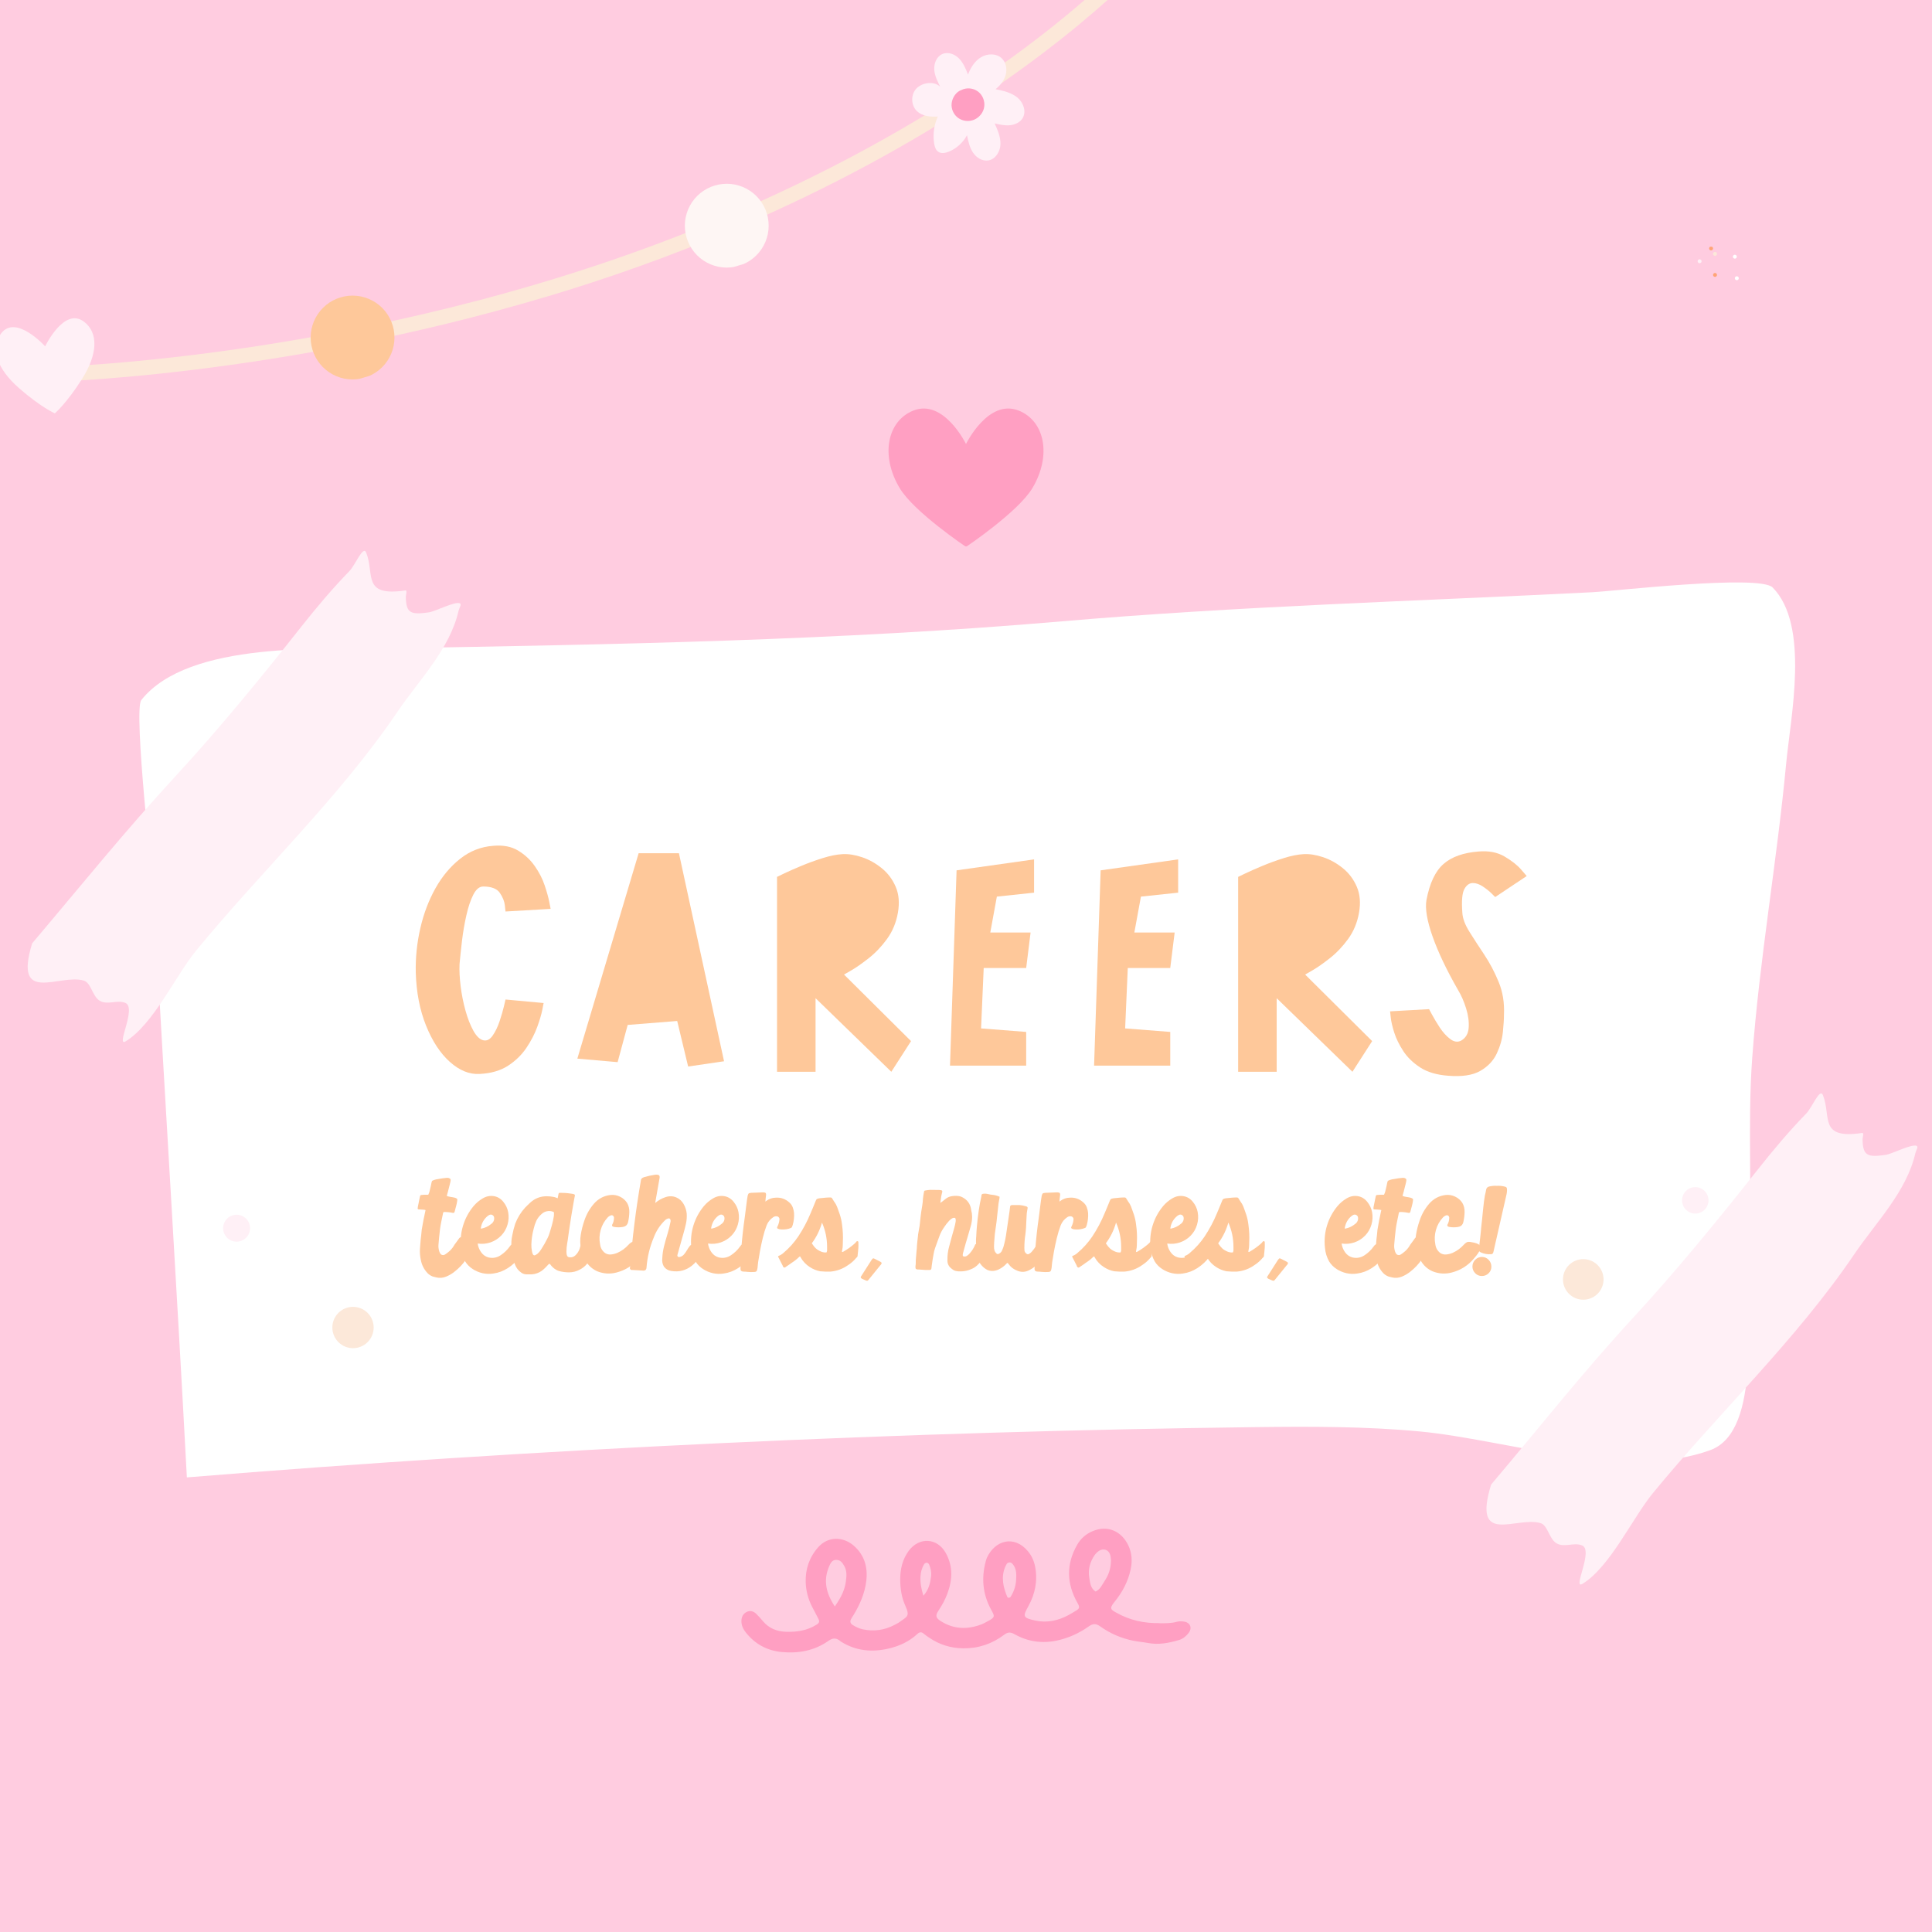 <svg version="1.0" preserveAspectRatio="xMidYMid meet" height="1500" viewBox="0 0 1125 1125" zoomAndPan="magnify" width="1500" xmlns:xlink="http://www.w3.org/1999/xlink" xmlns="http://www.w3.org/2000/svg"><defs><g></g><clipPath id="9c0cc0bf76"><path clip-rule="nonzero" d="M 517 237.891 L 608 237.891 L 608 318.141 L 517 318.141 Z M 517 237.891"></path></clipPath><clipPath id="b70aeb445d"><path clip-rule="nonzero" d="M 20 0 L 716 0 L 716 223 L 20 223 Z M 20 0"></path></clipPath><clipPath id="c23811dc47"><path clip-rule="nonzero" d="M -30.988 116.305 L 723.523 -109.227 L 771.852 52.453 L 17.34 277.988 Z M -30.988 116.305"></path></clipPath><clipPath id="1054035192"><path clip-rule="nonzero" d="M -30.988 116.305 L 723.523 -109.227 L 771.852 52.453 L 17.34 277.988 Z M -30.988 116.305"></path></clipPath><clipPath id="b98d7920ed"><path clip-rule="nonzero" d="M 0 185 L 55 185 L 55 241 L 0 241 Z M 0 185"></path></clipPath><clipPath id="a8075efc67"><path clip-rule="nonzero" d="M -30.988 116.305 L 723.523 -109.227 L 771.852 52.453 L 17.34 277.988 Z M -30.988 116.305"></path></clipPath><clipPath id="873745f968"><path clip-rule="nonzero" d="M -30.988 116.305 L 723.523 -109.227 L 771.852 52.453 L 17.34 277.988 Z M -30.988 116.305"></path></clipPath><clipPath id="7def1e055a"><path clip-rule="nonzero" d="M 180 172 L 230 172 L 230 221 L 180 221 Z M 180 172"></path></clipPath><clipPath id="1f357001bb"><path clip-rule="nonzero" d="M -30.988 116.305 L 723.523 -109.227 L 771.852 52.453 L 17.34 277.988 Z M -30.988 116.305"></path></clipPath><clipPath id="1ef878f79b"><path clip-rule="nonzero" d="M -30.988 116.305 L 723.523 -109.227 L 771.852 52.453 L 17.34 277.988 Z M -30.988 116.305"></path></clipPath><clipPath id="cbbe7ede6f"><path clip-rule="nonzero" d="M 398 107 L 448 107 L 448 156 L 398 156 Z M 398 107"></path></clipPath><clipPath id="b1cac8ea33"><path clip-rule="nonzero" d="M -30.988 116.305 L 723.523 -109.227 L 771.852 52.453 L 17.34 277.988 Z M -30.988 116.305"></path></clipPath><clipPath id="47b8f1b0af"><path clip-rule="nonzero" d="M -30.988 116.305 L 723.523 -109.227 L 771.852 52.453 L 17.34 277.988 Z M -30.988 116.305"></path></clipPath><clipPath id="bd0ca246e8"><path clip-rule="nonzero" d="M 531 30 L 597 30 L 597 94 L 531 94 Z M 531 30"></path></clipPath><clipPath id="f76ead377e"><path clip-rule="nonzero" d="M -30.988 116.305 L 723.523 -109.227 L 771.852 52.453 L 17.34 277.988 Z M -30.988 116.305"></path></clipPath><clipPath id="17c86bca71"><path clip-rule="nonzero" d="M -30.988 116.305 L 723.523 -109.227 L 771.852 52.453 L 17.34 277.988 Z M -30.988 116.305"></path></clipPath><clipPath id="83115b006a"><path clip-rule="nonzero" d="M 554 51 L 574 51 L 574 71 L 554 71 Z M 554 51"></path></clipPath><clipPath id="5302561518"><path clip-rule="nonzero" d="M -30.988 116.305 L 723.523 -109.227 L 771.852 52.453 L 17.34 277.988 Z M -30.988 116.305"></path></clipPath><clipPath id="08f6551bfc"><path clip-rule="nonzero" d="M -30.988 116.305 L 723.523 -109.227 L 771.852 52.453 L 17.34 277.988 Z M -30.988 116.305"></path></clipPath><clipPath id="484720d858"><path clip-rule="nonzero" d="M 158 607 L 228.172 607 L 228.172 694 L 158 694 Z M 158 607"></path></clipPath><clipPath id="0c11eecfbf"><path clip-rule="nonzero" d="M 129.922 707 L 146 707 L 146 724 L 129.922 724 Z M 129.922 707"></path></clipPath><clipPath id="f8531ab472"><path clip-rule="nonzero" d="M 193 760 L 218 760 L 218 785.512 L 193 785.512 Z M 193 760"></path></clipPath><clipPath id="de678ec2ad"><path clip-rule="nonzero" d="M 899.207 599.895 L 969 599.895 L 969 685 L 899.207 685 Z M 899.207 599.895"></path></clipPath><clipPath id="a76645f5ff"><path clip-rule="nonzero" d="M 910 733 L 934 733 L 934 756.645 L 910 756.645 Z M 910 733"></path></clipPath><clipPath id="1a6720a102"><path clip-rule="nonzero" d="M 431 890.207 L 694 890.207 L 694 962.207 L 431 962.207 Z M 431 890.207"></path></clipPath><clipPath id="f25b94bd7e"><path clip-rule="nonzero" d="M 988.535 150 L 991 150 L 991 154 L 988.535 154 Z M 988.535 150"></path></clipPath><clipPath id="2607dd4782"><path clip-rule="nonzero" d="M 1010 160 L 1012.535 160 L 1012.535 163.168 L 1010 163.168 Z M 1010 160"></path></clipPath><clipPath id="f03283b035"><path clip-rule="nonzero" d="M 995 143.668 L 998 143.668 L 998 146 L 995 146 Z M 995 143.668"></path></clipPath></defs><rect fill-opacity="1" height="1350" y="-112.5" fill="#ffffff" width="1350" x="-112.5"></rect><rect fill-opacity="1" height="1350" y="-112.5" fill="#ffcce0" width="1350" x="-112.5"></rect><path fill-rule="evenodd" fill-opacity="1" d="M 108.809 860.285 C 102.914 748.516 95.812 636.531 89.652 524.602 C 89.078 514.227 77.578 413.562 82.277 407.645 C 109.863 372.883 189.457 378.16 228.242 377.5 C 358.145 375.277 488.746 372.957 618.277 361.809 C 721.266 352.941 824.07 350.102 927.215 344.855 C 939.73 344.219 1024.602 334.402 1032.184 342.074 C 1053.973 364.121 1042.629 417.492 1040.066 444.758 C 1034.684 502 1024.465 558.906 1020.297 616.246 C 1017.41 656.004 1020.691 695.871 1017.996 735.57 C 1016.066 763.977 1026.449 833.23 995.922 844.398 C 946.785 862.379 877.262 838.332 827.004 833.559 C 795.348 830.551 763.031 830.617 731.258 831.008 C 526.645 833.52 312.656 843.66 108.809 860.285 Z M 108.809 860.285" fill="#ffffff"></path><path fill-rule="evenodd" fill-opacity="1" d="M 18.727 549.305 C 47.832 514.934 72.332 484.402 102.875 451.23 C 128.156 423.77 152.316 394.184 175.465 364.891 C 184.32 353.691 193.59 342.688 203.551 332.449 C 206.898 329.008 211.453 317.324 213.234 321.785 C 218.246 334.324 210.551 347.59 236.043 343.805 C 237.328 343.613 236.277 346.391 236.305 347.688 C 236.504 357.164 239.254 358.031 249.734 356.574 C 253.328 356.078 264.832 350.082 267.73 351.289 C 269.035 351.832 267.383 354.105 267.07 355.484 C 262 377.961 244.027 395.898 231.414 414.508 C 197.508 464.535 152.457 506.922 114.203 553.531 C 102.398 567.914 89.359 596.355 73.293 606.297 C 66.965 610.211 79.871 586.789 72.984 583.98 C 68.074 581.977 62.578 585.492 58 582.684 C 53.801 580.105 52.988 572.234 48.824 571 C 34.617 566.781 7.656 585.48 18.727 549.305 Z M 18.727 549.305" fill="#fff0f6"></path><path fill-rule="evenodd" fill-opacity="1" d="M 868.266 864.477 C 897.375 830.105 920.594 800.324 951.133 767.152 C 976.418 739.688 1000.574 710.102 1023.727 680.809 C 1032.578 669.609 1041.848 658.605 1051.809 648.371 C 1055.164 644.93 1059.715 633.25 1061.492 637.707 C 1066.508 650.242 1058.812 663.512 1084.309 659.723 C 1085.586 659.535 1084.539 662.309 1084.562 663.609 C 1084.766 673.086 1087.516 673.949 1097.996 672.496 C 1101.586 671.996 1113.09 666 1115.992 667.211 C 1117.301 667.75 1115.641 670.02 1115.332 671.402 C 1110.266 693.879 1092.293 711.812 1079.676 730.43 C 1045.773 780.453 1000.723 822.844 962.465 869.449 C 950.66 883.832 937.621 912.273 921.559 922.215 C 915.23 926.129 928.137 902.707 921.246 899.898 C 916.34 897.895 910.844 901.41 906.262 898.602 C 902.062 896.027 901.254 888.16 897.09 886.918 C 882.875 882.699 857.199 900.652 868.266 864.477 Z M 868.266 864.477" fill="#fff0f6"></path><g clip-path="url(#9c0cc0bf76)"><path fill-rule="nonzero" fill-opacity="1" d="M 593.086 239.051 C 575.375 232.086 562.496 258.531 562.496 258.531 C 562.496 258.531 549.621 232.086 531.906 239.051 C 516.625 245.074 512.508 265.301 523.922 284.285 C 532.238 298.156 562.523 318.441 562.523 318.441 C 562.523 318.441 592.812 298.129 601.129 284.285 C 612.512 265.301 608.395 245.047 593.113 239.051 Z M 593.086 239.051" fill="#ff9fc2"></path></g><g clip-path="url(#b70aeb445d)"><g clip-path="url(#c23811dc47)"><g clip-path="url(#1054035192)"><path fill-rule="nonzero" fill-opacity="1" d="M 318.004 172.812 C 160.891 219.773 26.84 222.496 25.207 222.492 C 22.805 222.516 20.859 220.648 20.836 218.25 C 20.812 215.848 22.691 213.938 25.082 213.879 C 27.074 213.852 227.215 209.785 424.43 125.324 C 640.43 32.84 706.844 -82.812 707.484 -83.941 C 708.664 -86.008 711.262 -86.746 713.352 -85.617 C 715.418 -84.438 716.191 -81.852 715.023 -79.746 C 714.367 -78.531 697.953 -49.461 654.207 -8.465 C 614.027 29.18 542.145 84.344 427.828 133.289 C 390.883 149.109 353.836 162.141 318.016 172.848 Z M 318.004 172.812" fill="#fce8d9"></path></g></g></g><g clip-path="url(#b98d7920ed)"><g clip-path="url(#a8075efc67)"><g clip-path="url(#873745f968)"><path fill-rule="nonzero" fill-opacity="1" d="M 48.852 187.301 C 37.348 178.578 26.293 201.68 26.293 201.68 C 26.293 201.68 9.133 182.645 0.566 194.266 C -5.855 202.961 -1.711 214.785 11.02 225.961 C 23.797 237.16 31.914 240.695 31.914 240.695 C 31.914 240.695 38.699 234.992 47.797 220.641 C 56.859 206.297 57.484 193.781 48.84 187.266 Z M 48.852 187.301" fill="#fff0f6"></path></g></g></g><g clip-path="url(#7def1e055a)"><g clip-path="url(#1f357001bb)"><g clip-path="url(#1ef878f79b)"><path fill-rule="nonzero" fill-opacity="1" d="M 228.676 189.551 C 228.906 190.316 229.098 191.094 229.25 191.879 C 229.402 192.664 229.516 193.453 229.59 194.25 C 229.668 195.043 229.703 195.84 229.699 196.641 C 229.695 197.441 229.652 198.238 229.57 199.031 C 229.492 199.828 229.371 200.617 229.211 201.398 C 229.051 202.184 228.855 202.957 228.621 203.719 C 228.383 204.484 228.113 205.234 227.805 205.973 C 227.496 206.711 227.152 207.43 226.77 208.133 C 226.391 208.836 225.977 209.52 225.531 210.184 C 225.086 210.844 224.605 211.484 224.098 212.098 C 223.586 212.715 223.051 213.305 222.48 213.867 C 221.914 214.43 221.32 214.965 220.699 215.469 C 220.082 215.973 219.438 216.445 218.77 216.887 C 218.105 217.328 217.418 217.738 216.711 218.109 C 216.004 218.484 215.281 218.824 214.543 219.125 C 213.805 219.43 213.051 219.695 212.285 219.922 C 211.52 220.152 210.742 220.344 209.961 220.496 C 209.176 220.648 208.387 220.762 207.59 220.836 C 206.793 220.914 205.996 220.949 205.195 220.945 C 204.398 220.941 203.602 220.898 202.805 220.816 C 202.012 220.734 201.223 220.617 200.438 220.457 C 199.656 220.297 198.879 220.102 198.117 219.867 C 197.352 219.629 196.602 219.359 195.867 219.051 C 195.129 218.742 194.406 218.395 193.703 218.016 C 193 217.637 192.316 217.223 191.656 216.777 C 190.992 216.332 190.352 215.852 189.738 215.344 C 189.121 214.832 188.531 214.293 187.969 213.727 C 187.406 213.16 186.875 212.566 186.367 211.945 C 185.863 211.328 185.391 210.684 184.949 210.016 C 184.508 209.352 184.102 208.664 183.727 207.957 C 183.352 207.25 183.016 206.527 182.711 205.789 C 182.41 205.051 182.145 204.297 181.914 203.531 C 181.684 202.766 181.496 201.988 181.344 201.203 C 181.188 200.422 181.074 199.629 181 198.836 C 180.926 198.039 180.891 197.242 180.891 196.441 C 180.895 195.645 180.938 194.848 181.02 194.051 C 181.102 193.254 181.223 192.465 181.379 191.684 C 181.539 190.898 181.738 190.125 181.973 189.363 C 182.207 188.598 182.48 187.848 182.789 187.109 C 183.098 186.375 183.441 185.652 183.82 184.949 C 184.199 184.246 184.613 183.562 185.059 182.902 C 185.508 182.238 185.984 181.598 186.496 180.984 C 187.004 180.367 187.543 179.777 188.109 179.215 C 188.676 178.652 189.27 178.117 189.891 177.613 C 190.512 177.109 191.152 176.637 191.82 176.195 C 192.488 175.754 193.172 175.348 193.879 174.973 C 194.586 174.598 195.309 174.262 196.047 173.957 C 196.789 173.656 197.543 173.391 198.309 173.16 C 199.074 172.93 199.848 172.738 200.633 172.586 C 201.418 172.434 202.207 172.32 203.004 172.246 C 203.797 172.172 204.598 172.133 205.395 172.137 C 206.195 172.141 206.992 172.184 207.785 172.266 C 208.582 172.348 209.371 172.469 210.152 172.625 C 210.938 172.785 211.711 172.98 212.477 173.219 C 213.238 173.453 213.988 173.723 214.727 174.035 C 215.465 174.344 216.184 174.688 216.887 175.066 C 217.59 175.445 218.273 175.859 218.938 176.305 C 219.598 176.754 220.238 177.23 220.855 177.738 C 221.469 178.25 222.059 178.789 222.621 179.355 C 223.184 179.922 223.719 180.516 224.223 181.137 C 224.727 181.758 225.199 182.398 225.641 183.066 C 226.082 183.73 226.492 184.418 226.863 185.125 C 227.238 185.832 227.578 186.555 227.879 187.293 C 228.184 188.035 228.449 188.785 228.676 189.551 Z M 228.676 189.551" fill="#fec89a"></path></g></g></g><g clip-path="url(#cbbe7ede6f)"><g clip-path="url(#b1cac8ea33)"><g clip-path="url(#47b8f1b0af)"><path fill-rule="nonzero" fill-opacity="1" d="M 446.566 124.422 C 446.797 125.188 446.988 125.965 447.141 126.746 C 447.293 127.531 447.406 128.324 447.48 129.117 C 447.559 129.914 447.594 130.711 447.59 131.512 C 447.586 132.309 447.543 133.105 447.461 133.902 C 447.383 134.695 447.262 135.484 447.102 136.27 C 446.941 137.051 446.746 137.828 446.512 138.59 C 446.273 139.355 446.004 140.105 445.695 140.84 C 445.387 141.578 445.043 142.301 444.66 143.004 C 444.281 143.707 443.867 144.391 443.422 145.051 C 442.977 145.715 442.496 146.355 441.988 146.969 C 441.477 147.586 440.941 148.176 440.371 148.738 C 439.805 149.301 439.211 149.832 438.59 150.34 C 437.973 150.844 437.328 151.316 436.66 151.758 C 435.996 152.199 435.309 152.605 434.602 152.98 C 433.895 153.355 433.172 153.691 432.434 153.996 C 431.695 154.297 430.941 154.562 430.176 154.793 C 429.41 155.023 428.633 155.211 427.852 155.363 C 427.066 155.52 426.277 155.633 425.48 155.707 C 424.684 155.781 423.887 155.816 423.086 155.816 C 422.289 155.812 421.492 155.77 420.695 155.688 C 419.902 155.605 419.113 155.484 418.328 155.328 C 417.547 155.168 416.77 154.969 416.008 154.734 C 415.242 154.5 414.492 154.227 413.758 153.918 C 413.02 153.609 412.297 153.266 411.594 152.887 C 410.891 152.508 410.207 152.094 409.547 151.648 C 408.883 151.199 408.242 150.723 407.629 150.211 C 407.012 149.703 406.422 149.164 405.859 148.598 C 405.297 148.031 404.766 147.438 404.258 146.816 C 403.754 146.195 403.281 145.555 402.84 144.887 C 402.398 144.219 401.992 143.535 401.617 142.828 C 401.242 142.121 400.906 141.398 400.602 140.66 C 400.301 139.918 400.035 139.168 399.805 138.398 C 399.574 137.633 399.387 136.859 399.234 136.074 C 399.078 135.289 398.965 134.5 398.891 133.703 C 398.816 132.91 398.781 132.109 398.781 131.312 C 398.785 130.512 398.828 129.715 398.91 128.922 C 398.992 128.125 399.113 127.336 399.27 126.555 C 399.43 125.77 399.629 124.996 399.863 124.23 C 400.098 123.469 400.371 122.719 400.68 121.98 C 400.988 121.242 401.332 120.523 401.711 119.82 C 402.09 119.117 402.504 118.434 402.949 117.77 C 403.398 117.109 403.875 116.469 404.387 115.852 C 404.895 115.238 405.434 114.648 406 114.086 C 406.566 113.523 407.16 112.988 407.781 112.484 C 408.402 111.98 409.043 111.508 409.711 111.066 C 410.379 110.625 411.062 110.215 411.77 109.844 C 412.477 109.469 413.199 109.129 413.938 108.828 C 414.68 108.523 415.434 108.258 416.199 108.031 C 416.965 107.801 417.738 107.609 418.523 107.457 C 419.309 107.305 420.098 107.191 420.895 107.117 C 421.688 107.039 422.488 107.004 423.285 107.008 C 424.086 107.012 424.883 107.055 425.676 107.137 C 426.473 107.215 427.262 107.336 428.043 107.496 C 428.828 107.656 429.602 107.852 430.367 108.086 C 431.129 108.324 431.879 108.594 432.617 108.902 C 433.355 109.211 434.074 109.555 434.777 109.938 C 435.48 110.316 436.164 110.73 436.828 111.176 C 437.488 111.621 438.129 112.102 438.746 112.609 C 439.359 113.121 439.949 113.656 440.512 114.227 C 441.074 114.793 441.609 115.387 442.113 116.008 C 442.617 116.625 443.09 117.27 443.531 117.938 C 443.973 118.602 444.383 119.289 444.754 119.996 C 445.129 120.703 445.469 121.426 445.77 122.164 C 446.074 122.902 446.34 123.656 446.566 124.422 Z M 446.566 124.422" fill="#fef6f4"></path></g></g></g><g clip-path="url(#bd0ca246e8)"><g clip-path="url(#f76ead377e)"><g clip-path="url(#17c86bca71)"><path fill-rule="nonzero" fill-opacity="1" d="M 547.543 50.645 C 545.922 47.414 544.246 44.121 544.023 40.512 C 543.801 36.906 545.359 32.969 548.672 31.488 C 551.988 30.012 555.938 31.484 558.465 34.074 C 560.996 36.664 562.348 40.098 563.668 43.418 C 565.203 39.406 567.59 35.512 571.297 33.301 C 575.004 31.09 580.156 30.977 583.281 33.922 C 585.828 36.305 586.547 40.211 585.625 43.547 C 584.707 46.883 582.426 49.77 579.723 51.926 C 584.16 52.844 588.793 53.867 592.34 56.727 C 595.891 59.582 597.812 64.926 595.465 68.812 C 593.938 71.352 590.902 72.668 587.961 72.934 C 585.02 73.199 582.082 72.527 579.184 71.844 C 580.91 75.695 582.688 79.734 582.566 83.973 C 582.445 88.215 579.746 92.695 575.551 93.418 C 572.02 94.027 568.488 91.773 566.539 88.805 C 564.594 85.836 563.801 82.238 563.082 78.738 C 560.809 83.008 557.023 86.465 552.512 88.305 C 550.547 89.098 548.129 89.613 546.375 88.387 C 544.848 87.371 544.262 85.422 543.961 83.594 C 543.113 78.297 543.855 72.727 546.113 67.848 C 541.797 68.16 537.086 67.691 533.961 64.746 C 530.367 61.332 530.246 54.918 533.734 51.426 C 537.223 47.934 544.102 47.062 547.566 50.598" fill="#fff0f6"></path></g></g></g><g clip-path="url(#83115b006a)"><g clip-path="url(#5302561518)"><g clip-path="url(#08f6551bfc)"><path fill-rule="nonzero" fill-opacity="1" d="M 559.898 52.383 C 556.773 53.398 554.562 56.793 554.152 60.059 C 553.738 63.324 555.242 66.711 557.902 68.652 C 560.566 70.59 564.23 70.965 567.238 69.699 C 570.32 68.41 572.691 65.414 573.129 62.102 C 573.566 58.785 572.145 55.25 569.422 53.25 C 566.703 51.246 562.879 50.879 559.898 52.383" fill="#ff9fc2"></path></g></g></g><g fill-opacity="1" fill="#fec89a"><g transform="translate(235.205, 625.875)"><g><path d="M 6.891 -59.672 C 6.711 -68.336 7.602 -76.922 9.562 -85.422 C 11.52 -93.922 14.453 -101.656 18.359 -108.625 C 22.266 -115.594 27.066 -121.328 32.766 -125.828 C 38.461 -130.336 44.879 -132.848 52.016 -133.359 C 57.797 -133.867 62.641 -132.93 66.547 -130.547 C 70.461 -128.172 73.691 -125.156 76.234 -121.5 C 78.785 -117.852 80.695 -114.113 81.969 -110.281 C 83.25 -106.457 84.145 -103.227 84.656 -100.594 C 85.164 -97.957 85.422 -96.641 85.422 -96.641 L 59.156 -95.109 C 59.156 -95.109 59.023 -96.297 58.766 -98.672 C 58.516 -101.055 57.539 -103.484 55.844 -105.953 C 54.145 -108.422 50.914 -109.656 46.156 -109.656 C 43.945 -109.656 42.035 -108.082 40.422 -104.938 C 38.805 -101.789 37.445 -97.75 36.344 -92.812 C 35.238 -87.883 34.383 -82.867 33.781 -77.766 C 33.188 -72.672 32.723 -68.254 32.391 -64.516 C 32.211 -60.773 32.422 -56.484 33.016 -51.641 C 33.617 -46.797 34.555 -42.078 35.828 -37.484 C 37.098 -32.891 38.625 -28.977 40.406 -25.75 C 42.195 -22.52 44.113 -20.648 46.156 -20.141 C 48.195 -19.629 50.023 -20.52 51.641 -22.812 C 53.254 -25.113 54.613 -27.922 55.719 -31.234 C 56.82 -34.547 57.672 -37.477 58.266 -40.031 C 58.859 -42.582 59.156 -43.859 59.156 -43.859 L 81.344 -41.812 C 81.344 -41.812 81.086 -40.492 80.578 -37.859 C 80.066 -35.234 79.086 -31.922 77.641 -27.922 C 76.203 -23.93 74.117 -19.895 71.391 -15.812 C 68.672 -11.727 65.102 -8.238 60.688 -5.344 C 56.27 -2.457 50.742 -0.848 44.109 -0.516 C 38.16 -0.172 32.379 -2.504 26.766 -7.516 C 21.16 -12.535 16.531 -19.594 12.875 -28.688 C 9.219 -37.781 7.223 -48.109 6.891 -59.672 Z M 6.891 -59.672"></path></g></g></g><g fill-opacity="1" fill="#fec89a"><g transform="translate(336.437, 625.875)"><g><path d="M -0.25 -9.438 L 35.438 -129.031 L 58.906 -129.031 L 85.172 -7.906 L 64.266 -4.844 L 57.891 -31.359 L 29.062 -29.062 L 23.203 -7.391 Z M -0.25 -9.438"></path></g></g></g><g fill-opacity="1" fill="#fec89a"><g transform="translate(441.494, 625.875)"><g><path d="M 10.969 -115.266 C 10.969 -115.266 12.285 -115.898 14.922 -117.172 C 17.555 -118.441 20.91 -119.926 24.984 -121.625 C 29.066 -123.332 33.273 -124.863 37.609 -126.219 C 41.941 -127.582 45.812 -128.348 49.219 -128.516 C 52.613 -128.691 56.352 -128.098 60.438 -126.734 C 64.52 -125.367 68.344 -123.242 71.906 -120.359 C 75.477 -117.473 78.195 -113.859 80.062 -109.516 C 81.938 -105.18 82.363 -100.125 81.344 -94.344 C 80.32 -88.57 78.195 -83.473 74.969 -79.047 C 71.738 -74.629 68.164 -70.891 64.25 -67.828 C 60.344 -64.766 56.988 -62.426 54.188 -60.812 C 51.383 -59.195 49.984 -58.391 49.984 -58.391 L 89 -19.641 L 77.516 -1.781 L 33.406 -44.625 L 33.406 -1.781 L 10.969 -1.781 Z M 10.969 -115.266"></path></g></g></g><g fill-opacity="1" fill="#fec89a"><g transform="translate(542.216, 625.875)"><g><path d="M 14.797 -119.078 L 59.922 -125.453 L 59.922 -106.078 L 38.25 -103.781 L 34.422 -82.875 L 57.891 -82.875 L 55.328 -62.219 L 30.594 -62.219 L 29.062 -27.031 L 55.328 -24.984 L 55.328 -5.359 L 10.969 -5.359 Z M 14.797 -119.078"></path></g></g></g><g fill-opacity="1" fill="#fec89a"><g transform="translate(626.109, 625.875)"><g><path d="M 14.797 -119.078 L 59.922 -125.453 L 59.922 -106.078 L 38.25 -103.781 L 34.422 -82.875 L 57.891 -82.875 L 55.328 -62.219 L 30.594 -62.219 L 29.062 -27.031 L 55.328 -24.984 L 55.328 -5.359 L 10.969 -5.359 Z M 14.797 -119.078"></path></g></g></g><g fill-opacity="1" fill="#fec89a"><g transform="translate(710.002, 625.875)"><g><path d="M 10.969 -115.266 C 10.969 -115.266 12.285 -115.898 14.922 -117.172 C 17.555 -118.441 20.91 -119.926 24.984 -121.625 C 29.066 -123.332 33.273 -124.863 37.609 -126.219 C 41.941 -127.582 45.812 -128.348 49.219 -128.516 C 52.613 -128.691 56.352 -128.098 60.438 -126.734 C 64.52 -125.367 68.344 -123.242 71.906 -120.359 C 75.477 -117.473 78.195 -113.859 80.062 -109.516 C 81.938 -105.18 82.363 -100.125 81.344 -94.344 C 80.32 -88.57 78.195 -83.473 74.969 -79.047 C 71.738 -74.629 68.164 -70.891 64.25 -67.828 C 60.344 -64.766 56.988 -62.426 54.188 -60.812 C 51.383 -59.195 49.984 -58.391 49.984 -58.391 L 89 -19.641 L 77.516 -1.781 L 33.406 -44.625 L 33.406 -1.781 L 10.969 -1.781 Z M 10.969 -115.266"></path></g></g></g><g fill-opacity="1" fill="#fec89a"><g transform="translate(810.724, 625.875)"><g><path d="M -1.281 -36.969 L 21.422 -38.25 C 21.422 -38.25 22.016 -37.145 23.203 -34.938 C 24.391 -32.727 25.875 -30.258 27.656 -27.531 C 29.445 -24.812 31.445 -22.602 33.656 -20.906 C 35.863 -19.207 37.988 -18.867 40.031 -19.891 C 42.75 -21.422 44.234 -23.926 44.484 -27.406 C 44.742 -30.895 44.238 -34.676 42.969 -38.75 C 41.695 -42.832 40.125 -46.406 38.25 -49.469 C 31.625 -61.031 26.691 -71.398 23.453 -80.578 C 20.223 -89.754 19.035 -96.812 19.891 -101.75 C 21.754 -111.602 25.066 -118.613 29.828 -122.781 C 34.586 -126.945 41.391 -129.367 50.234 -130.047 C 56.18 -130.555 61.238 -129.578 65.406 -127.109 C 69.57 -124.648 72.758 -122.145 74.969 -119.594 C 77.176 -117.039 78.281 -115.766 78.281 -115.766 L 59.922 -103.531 C 59.922 -103.531 59.238 -104.207 57.875 -105.562 C 56.52 -106.926 54.82 -108.285 52.781 -109.641 C 50.738 -111.004 48.785 -111.688 46.922 -111.688 C 44.879 -111.688 43.219 -110.492 41.938 -108.109 C 40.664 -105.734 40.285 -101.145 40.797 -94.344 C 40.973 -91.113 42.332 -87.457 44.875 -83.375 C 47.426 -79.301 50.316 -74.844 53.547 -70 C 56.773 -65.156 59.578 -59.844 61.953 -54.062 C 64.336 -48.281 65.363 -41.906 65.031 -34.938 C 65.031 -32.383 64.816 -29.023 64.391 -24.859 C 63.961 -20.691 62.77 -16.523 60.812 -12.359 C 58.863 -8.203 55.676 -4.848 51.25 -2.297 C 46.832 0.254 40.547 1.191 32.391 0.516 C 25.754 0.004 20.352 -1.609 16.188 -4.328 C 12.02 -7.055 8.75 -10.242 6.375 -13.891 C 4 -17.547 2.254 -21.113 1.141 -24.594 C 0.035 -28.082 -0.641 -31.016 -0.891 -33.391 C -1.148 -35.773 -1.281 -36.969 -1.281 -36.969 Z M -1.281 -36.969"></path></g></g></g><g fill-opacity="1" fill="#fec89a"><g transform="translate(244.014, 742.125)"><g><path d="M 14.422 -36.359 C 14.328 -36.359 14.258 -36.336 14.219 -36.297 C 14.125 -36.16 14.051 -36 14 -35.812 C 13.82 -34.977 13.648 -34.145 13.484 -33.312 C 13.328 -32.488 13.156 -31.664 12.969 -30.844 C 12.832 -30.102 12.691 -29.375 12.547 -28.656 C 12.41 -27.945 12.301 -27.227 12.219 -26.5 C 12.031 -24.977 11.863 -23.457 11.719 -21.938 C 11.582 -20.426 11.445 -18.91 11.312 -17.391 C 11.219 -16.285 11.312 -15.18 11.594 -14.078 C 11.727 -13.391 11.977 -12.77 12.344 -12.219 C 12.625 -11.75 13.031 -11.457 13.562 -11.344 C 14.094 -11.227 14.586 -11.312 15.047 -11.594 C 15.734 -12.008 16.398 -12.492 17.047 -13.047 C 18.379 -14.098 19.484 -15.363 20.359 -16.844 C 20.453 -17.02 20.539 -17.176 20.625 -17.312 C 21.094 -17.957 21.555 -18.586 22.016 -19.203 C 22.473 -19.828 22.93 -20.461 23.391 -21.109 C 23.672 -21.43 23.898 -21.613 24.078 -21.656 C 24.266 -21.707 24.539 -21.664 24.906 -21.531 C 26.195 -21.07 27.441 -20.52 28.641 -19.875 C 28.961 -19.688 29.281 -19.508 29.594 -19.344 C 29.914 -19.188 30.238 -19.039 30.562 -18.906 C 31.207 -18.625 31.484 -18.141 31.391 -17.453 C 31.348 -17.129 31.281 -16.805 31.188 -16.484 C 30.312 -13.68 29.023 -11.082 27.328 -8.688 C 25.484 -6.02 23.297 -3.695 20.766 -1.719 C 19.242 -0.477 17.586 0.504 15.797 1.234 C 13.91 2.023 12.004 2.188 10.078 1.719 C 9.703 1.633 9.344 1.547 9 1.453 C 8.656 1.359 8.301 1.266 7.938 1.172 C 6.832 0.754 5.863 0.133 5.031 -0.688 C 2.914 -2.895 1.582 -5.492 1.031 -8.484 C 0.531 -10.742 0.367 -13 0.547 -15.25 C 0.641 -16.125 0.707 -17 0.75 -17.875 C 0.801 -18.75 0.875 -19.625 0.969 -20.5 C 1.102 -21.32 1.203 -22.156 1.266 -23 C 1.336 -23.852 1.422 -24.719 1.516 -25.594 C 1.516 -25.738 1.523 -25.898 1.547 -26.078 C 1.578 -26.266 1.613 -26.426 1.656 -26.562 C 1.789 -27.395 1.938 -28.234 2.094 -29.078 C 2.258 -29.93 2.41 -30.773 2.547 -31.609 C 2.641 -32.109 2.742 -32.598 2.859 -33.078 C 2.973 -33.566 3.078 -34.062 3.172 -34.562 C 3.266 -35.031 3.359 -35.504 3.453 -35.984 C 3.547 -36.461 3.66 -36.957 3.797 -37.469 C 3.566 -37.562 3.336 -37.629 3.109 -37.672 C 2.18 -37.766 1.258 -37.832 0.344 -37.875 C -0.113 -37.789 -0.504 -37.906 -0.828 -38.219 C -0.785 -38.633 -0.738 -39.051 -0.688 -39.469 C -0.551 -40.207 -0.398 -40.941 -0.234 -41.672 C -0.078 -42.41 0.066 -43.148 0.203 -43.891 C 0.254 -44.16 0.312 -44.422 0.375 -44.672 C 0.445 -44.93 0.504 -45.195 0.547 -45.469 C 0.547 -45.695 0.641 -45.906 0.828 -46.094 C 1.016 -46.281 1.242 -46.348 1.516 -46.297 C 1.93 -46.348 2.344 -46.383 2.75 -46.406 C 3.164 -46.426 3.562 -46.438 3.938 -46.438 C 4.207 -46.438 4.457 -46.438 4.688 -46.438 C 4.914 -46.438 5.145 -46.438 5.375 -46.438 C 5.844 -47.352 6.164 -48.344 6.344 -49.406 C 6.531 -50.051 6.691 -50.719 6.828 -51.406 C 6.961 -52.094 7.102 -52.781 7.25 -53.469 C 7.289 -53.656 7.344 -53.828 7.406 -53.984 C 7.477 -54.148 7.539 -54.328 7.594 -54.516 C 8.695 -55.066 9.848 -55.41 11.047 -55.547 C 12.836 -55.91 14.648 -56.16 16.484 -56.297 C 17.035 -56.297 17.547 -56.141 18.016 -55.828 C 18.191 -55.68 18.305 -55.492 18.359 -55.266 C 18.398 -54.898 18.375 -54.508 18.281 -54.094 C 18.188 -53.633 18.082 -53.176 17.969 -52.719 C 17.852 -52.258 17.727 -51.773 17.594 -51.266 C 17.363 -50.391 17.133 -49.477 16.906 -48.531 C 16.676 -47.594 16.422 -46.664 16.141 -45.75 C 16.836 -45.469 17.531 -45.281 18.219 -45.188 C 18.633 -45.145 19.055 -45.078 19.484 -44.984 C 19.922 -44.891 20.348 -44.801 20.766 -44.719 C 20.859 -44.719 20.953 -44.691 21.047 -44.641 C 21.598 -44.41 21.953 -44.227 22.109 -44.094 C 22.273 -43.957 22.312 -43.539 22.219 -42.844 C 22.082 -41.926 21.898 -41.031 21.672 -40.156 C 21.523 -39.508 21.359 -38.883 21.172 -38.281 C 20.992 -37.688 20.836 -37.094 20.703 -36.5 C 20.516 -35.945 20.145 -35.738 19.594 -35.875 C 17.895 -36.25 16.172 -36.41 14.422 -36.359 Z M 14.422 -36.359"></path></g></g></g><g fill-opacity="1" fill="#fec89a"><g transform="translate(267.47, 742.125)"><g><path d="M 10.688 -18.016 C 10.926 -16.211 11.582 -14.539 12.656 -13 C 13.738 -11.457 15.156 -10.438 16.906 -9.938 C 19.438 -9.332 21.805 -9.742 24.016 -11.172 C 26.129 -12.555 27.922 -14.285 29.391 -16.359 C 29.711 -16.91 30.148 -17.32 30.703 -17.594 C 31.391 -17.82 32.055 -17.844 32.703 -17.656 C 33.117 -17.613 33.727 -17.5 34.531 -17.312 C 35.332 -17.133 36.086 -16.906 36.797 -16.625 C 37.516 -16.352 37.945 -16.008 38.094 -15.594 C 38.227 -15.133 38.098 -14.535 37.703 -13.797 C 37.316 -13.066 36.867 -12.352 36.359 -11.656 C 35.859 -10.969 35.469 -10.461 35.188 -10.141 C 33.301 -7.66 31.023 -5.547 28.359 -3.797 C 25.691 -2.047 22.816 -0.961 19.734 -0.547 C 17.66 -0.223 15.586 -0.289 13.516 -0.75 C 11.453 -1.219 9.535 -2.023 7.766 -3.172 C 5.992 -4.328 4.555 -5.773 3.453 -7.516 C 2.023 -10.047 1.195 -12.785 0.969 -15.734 C 0.508 -20.098 0.922 -24.375 2.203 -28.562 C 3.492 -32.75 5.539 -36.52 8.344 -39.875 C 9.82 -41.625 11.594 -43.109 13.656 -44.328 C 15.727 -45.547 17.891 -45.973 20.141 -45.609 C 22.305 -45.242 24.125 -44.148 25.594 -42.328 C 27.07 -40.516 28.016 -38.523 28.422 -36.359 C 28.891 -33.879 28.766 -31.422 28.047 -28.984 C 27.336 -26.547 26.109 -24.426 24.359 -22.625 C 22.566 -20.789 20.473 -19.469 18.078 -18.656 C 15.68 -17.852 13.219 -17.641 10.688 -18.016 Z M 16.703 -34.219 C 14.305 -32.332 12.898 -29.848 12.484 -26.766 C 12.711 -26.723 12.828 -26.703 12.828 -26.703 C 14.992 -27.117 16.926 -28.039 18.625 -29.469 C 19 -29.738 19.301 -30.035 19.531 -30.359 C 20.082 -31.098 20.332 -31.926 20.281 -32.844 C 20.281 -33.625 19.938 -34.223 19.25 -34.641 C 18.562 -35.004 17.875 -34.957 17.188 -34.5 C 17 -34.406 16.836 -34.312 16.703 -34.219 Z M 16.703 -34.219"></path></g></g></g><g fill-opacity="1" fill="#fec89a"><g transform="translate(297.479, 742.125)"><g><path d="M 46.922 -16.562 C 47.285 -16.562 47.535 -16.516 47.672 -16.422 C 47.816 -16.328 48.023 -16.117 48.297 -15.797 C 47.93 -13.492 47.266 -11.312 46.297 -9.25 C 45.555 -7.77 44.633 -6.457 43.531 -5.312 C 42.57 -4.344 41.473 -3.535 40.234 -2.891 C 38.254 -1.785 36.113 -1.234 33.812 -1.234 C 31.875 -1.234 29.961 -1.488 28.078 -2 C 27.117 -2.281 26.25 -2.719 25.469 -3.312 C 24.445 -4.051 23.57 -4.945 22.844 -6 C 22.75 -6.094 22.633 -6.16 22.5 -6.203 C 22.352 -6.203 22.234 -6.156 22.141 -6.062 C 22.055 -5.977 21.969 -5.91 21.875 -5.859 C 21.457 -5.398 21.031 -4.941 20.594 -4.484 C 20.156 -4.023 19.707 -3.586 19.25 -3.172 C 17.688 -1.703 15.848 -0.738 13.734 -0.281 C 13.223 -0.188 12.691 -0.113 12.141 -0.062 C 11.68 -0.062 11.207 -0.062 10.719 -0.062 C 10.238 -0.062 9.75 -0.062 9.25 -0.062 C 8.145 -0.062 7.129 -0.363 6.203 -0.969 C 4.367 -2.207 3.082 -3.863 2.344 -5.938 C 1.656 -7.82 1.172 -9.754 0.891 -11.734 C 0.805 -12.422 0.703 -13.109 0.578 -13.797 C 0.461 -14.484 0.383 -15.176 0.344 -15.875 C 0.156 -18.219 0.316 -20.539 0.828 -22.844 C 1.242 -25.133 1.816 -27.383 2.547 -29.594 C 3.879 -33.094 5.812 -36.223 8.344 -38.984 C 8.801 -39.441 9.27 -39.91 9.75 -40.391 C 10.238 -40.879 10.738 -41.352 11.25 -41.812 C 14.008 -44.344 17.25 -45.586 20.969 -45.547 C 22.219 -45.547 23.461 -45.426 24.703 -45.188 C 25.211 -45.102 25.719 -44.969 26.219 -44.781 C 26.406 -44.738 26.578 -44.68 26.734 -44.609 C 26.898 -44.535 27.07 -44.453 27.25 -44.359 C 27.301 -44.68 27.359 -44.992 27.422 -45.297 C 27.492 -45.598 27.551 -45.883 27.594 -46.156 C 27.645 -46.301 27.672 -46.43 27.672 -46.547 C 27.672 -46.66 27.691 -46.758 27.734 -46.844 C 27.785 -47.352 28.062 -47.586 28.562 -47.547 C 29.531 -47.547 30.5 -47.52 31.469 -47.469 C 31.832 -47.469 32.195 -47.441 32.562 -47.391 C 32.938 -47.348 33.305 -47.305 33.672 -47.266 C 34.453 -47.172 35.258 -47.055 36.094 -46.922 C 36.32 -46.867 36.551 -46.801 36.781 -46.719 C 37.188 -46.57 37.348 -46.297 37.266 -45.891 C 37.172 -45.336 37.066 -44.785 36.953 -44.234 C 36.836 -43.68 36.734 -43.129 36.641 -42.578 C 36.41 -41.242 36.18 -39.906 35.953 -38.562 C 35.723 -37.227 35.492 -35.895 35.266 -34.562 C 34.941 -32.5 34.617 -30.43 34.297 -28.359 C 34.16 -27.391 34.02 -26.43 33.875 -25.484 C 33.738 -24.547 33.602 -23.594 33.469 -22.625 C 33.375 -21.844 33.27 -21.07 33.156 -20.312 C 33.039 -19.562 32.914 -18.797 32.781 -18.016 C 32.5 -16.441 32.359 -14.852 32.359 -13.25 C 32.359 -12.602 32.426 -11.984 32.562 -11.391 C 32.789 -10.422 33.414 -9.957 34.438 -10 C 35.625 -9.906 36.68 -10.297 37.609 -11.172 C 38.711 -12.234 39.516 -13.477 40.016 -14.906 C 40.109 -15.27 40.211 -15.633 40.328 -16 C 40.441 -16.375 40.566 -16.742 40.703 -17.109 C 40.797 -17.391 40.957 -17.598 41.188 -17.734 C 41.469 -17.867 41.742 -17.867 42.016 -17.734 C 42.391 -17.641 42.781 -17.535 43.188 -17.422 C 43.602 -17.305 43.992 -17.203 44.359 -17.109 C 45.191 -16.836 46.047 -16.656 46.922 -16.562 Z M 25.047 -34.094 C 25.086 -34.633 25.109 -35.207 25.109 -35.812 C 25.109 -36.227 24.906 -36.477 24.5 -36.562 C 23.344 -36.977 22.164 -37.062 20.969 -36.812 C 19.781 -36.562 18.75 -36.02 17.875 -35.188 C 16.582 -34.082 15.566 -32.77 14.828 -31.25 C 14.141 -29.738 13.613 -28.156 13.25 -26.5 C 12.469 -23.551 12.031 -20.582 11.938 -17.594 C 11.895 -16.219 12.008 -14.863 12.281 -13.531 C 12.375 -12.883 12.555 -12.285 12.828 -11.734 C 12.973 -11.453 13.18 -11.266 13.453 -11.172 C 13.773 -11.086 14.051 -11.133 14.281 -11.312 C 14.738 -11.539 15.156 -11.797 15.531 -12.078 C 16.352 -12.805 17.039 -13.633 17.594 -14.562 C 18.977 -16.676 20.223 -18.859 21.328 -21.109 C 21.828 -22.078 22.238 -23.113 22.562 -24.219 C 22.789 -24.957 23.008 -25.691 23.219 -26.422 C 23.426 -27.16 23.645 -27.898 23.875 -28.641 C 24.383 -30.43 24.773 -32.25 25.047 -34.094 Z M 25.047 -34.094"></path></g></g></g><g fill-opacity="1" fill="#fec89a"><g transform="translate(337.631, 742.125)"><g><path d="M 28.297 -17.25 C 28.797 -17.844 29.367 -18.328 30.016 -18.703 C 30.055 -18.742 30.125 -18.789 30.219 -18.844 C 30.82 -19.02 31.422 -19.062 32.016 -18.969 C 32.609 -18.883 33.391 -18.738 34.359 -18.531 C 35.328 -18.32 36.191 -18 36.953 -17.562 C 37.711 -17.125 38.094 -16.535 38.094 -15.797 C 38.133 -15.148 37.91 -14.398 37.422 -13.547 C 36.941 -12.703 36.391 -11.891 35.766 -11.109 C 35.148 -10.328 34.633 -9.707 34.219 -9.25 C 30.82 -5.195 26.566 -2.504 21.453 -1.172 C 17.68 -0.16 13.957 -0.367 10.281 -1.797 C 7.707 -2.898 5.594 -4.645 3.938 -7.031 C 2.281 -9.426 1.195 -12.004 0.688 -14.766 C 0.133 -17.523 0.086 -20.305 0.547 -23.109 C 1.004 -25.922 1.695 -28.66 2.625 -31.328 C 3.82 -34.961 5.66 -38.227 8.141 -41.125 C 10.711 -44.113 13.957 -45.836 17.875 -46.297 C 19.801 -46.484 21.625 -46.16 23.344 -45.328 C 25.07 -44.504 26.469 -43.285 27.531 -41.672 C 28.445 -40.066 28.879 -38.297 28.828 -36.359 C 28.785 -34.43 28.562 -32.57 28.156 -30.781 C 28.008 -29.852 27.594 -29.066 26.906 -28.422 C 26.352 -28.016 25.734 -27.766 25.047 -27.672 C 23.348 -27.391 21.672 -27.391 20.016 -27.672 C 19.734 -27.711 19.453 -27.801 19.172 -27.938 C 18.898 -28.082 18.766 -28.289 18.766 -28.562 C 18.766 -28.883 18.859 -29.16 19.047 -29.391 C 19.547 -30.398 19.82 -31.484 19.875 -32.641 C 19.969 -33.141 19.852 -33.598 19.531 -34.016 C 19.113 -34.523 18.57 -34.641 17.906 -34.359 C 17.238 -34.086 16.695 -33.723 16.281 -33.266 C 14.301 -31.141 12.922 -28.688 12.141 -25.906 C 11.359 -23.125 11.242 -20.332 11.797 -17.531 C 12.078 -15.414 13.047 -13.734 14.703 -12.484 C 15.754 -11.797 16.938 -11.52 18.25 -11.656 C 19.562 -11.801 20.789 -12.125 21.938 -12.625 C 24.375 -13.727 26.492 -15.27 28.297 -17.25 Z M 28.297 -17.25"></path></g></g></g><g fill-opacity="1" fill="#fec89a"><g transform="translate(367.571, 742.125)"><g><path d="M 13.938 -41.609 L 14 -41.672 C 15.707 -43.148 17.676 -44.266 19.906 -45.016 C 22.133 -45.773 24.258 -45.719 26.281 -44.844 C 28.082 -44.062 29.488 -42.785 30.5 -41.016 C 31.508 -39.242 32.109 -37.395 32.297 -35.469 C 32.43 -33.488 32.289 -31.539 31.875 -29.625 C 31.457 -27.719 30.973 -25.82 30.422 -23.938 L 26.984 -11.734 C 26.797 -11.316 26.797 -10.926 26.984 -10.562 C 27.348 -10.145 27.805 -10.031 28.359 -10.219 C 29.273 -10.445 30.047 -10.914 30.672 -11.625 C 31.297 -12.344 31.859 -13.133 32.359 -14 C 32.867 -14.875 33.398 -15.68 33.953 -16.422 C 34.18 -16.742 34.457 -17 34.781 -17.188 C 35.238 -17.32 35.695 -17.32 36.156 -17.188 C 36.57 -17.094 37.125 -17 37.812 -16.906 C 38.5 -16.812 39.188 -16.672 39.875 -16.484 C 40.57 -16.305 41.035 -16.055 41.266 -15.734 C 41.723 -15.223 41.82 -14.656 41.562 -14.031 C 41.312 -13.414 41.051 -12.832 40.781 -12.281 C 39.539 -9.426 37.676 -7.008 35.188 -5.031 C 31.781 -2.363 27.914 -1.352 23.594 -2 C 21.707 -2.227 20.191 -3.078 19.047 -4.547 C 18.172 -6.066 17.848 -7.68 18.078 -9.391 C 18.172 -11.773 18.516 -14.141 19.109 -16.484 C 19.711 -18.836 20.367 -21.176 21.078 -23.5 C 21.797 -25.82 22.383 -28.176 22.844 -30.562 C 23.02 -31.164 22.945 -31.742 22.625 -32.297 C 22.312 -32.66 21.879 -32.75 21.328 -32.562 C 20.773 -32.383 20.312 -32.133 19.938 -31.812 C 16.852 -28.914 14.578 -25.488 13.109 -21.531 C 10.766 -15.957 9.363 -10.16 8.906 -4.141 C 8.906 -3.586 8.742 -3.102 8.422 -2.688 C 7.91 -2.27 7.312 -2.133 6.625 -2.281 L 0.547 -2.625 C 0.141 -2.531 -0.223 -2.664 -0.547 -3.031 C -0.828 -3.352 -0.875 -3.742 -0.688 -4.203 C 0.594 -21.086 2.688 -37.879 5.594 -54.578 C 5.594 -54.992 5.707 -55.383 5.938 -55.75 C 6.352 -56.207 6.859 -56.508 7.453 -56.656 C 9.566 -57.289 11.727 -57.77 13.938 -58.094 C 14.395 -58.145 14.891 -58.133 15.422 -58.062 C 15.953 -57.988 16.305 -57.723 16.484 -57.266 C 16.578 -56.898 16.578 -56.508 16.484 -56.094 Z M 13.938 -41.609"></path></g></g></g><g fill-opacity="1" fill="#fec89a"><g transform="translate(401.583, 742.125)"><g><path d="M 10.688 -18.016 C 10.926 -16.211 11.582 -14.539 12.656 -13 C 13.738 -11.457 15.156 -10.438 16.906 -9.938 C 19.438 -9.332 21.805 -9.742 24.016 -11.172 C 26.129 -12.555 27.922 -14.285 29.391 -16.359 C 29.711 -16.91 30.148 -17.32 30.703 -17.594 C 31.391 -17.82 32.055 -17.844 32.703 -17.656 C 33.117 -17.613 33.727 -17.5 34.531 -17.312 C 35.332 -17.133 36.086 -16.906 36.797 -16.625 C 37.516 -16.352 37.945 -16.008 38.094 -15.594 C 38.227 -15.133 38.098 -14.535 37.703 -13.797 C 37.316 -13.066 36.867 -12.352 36.359 -11.656 C 35.859 -10.969 35.469 -10.461 35.188 -10.141 C 33.301 -7.66 31.023 -5.547 28.359 -3.797 C 25.691 -2.047 22.816 -0.961 19.734 -0.547 C 17.66 -0.223 15.586 -0.289 13.516 -0.75 C 11.453 -1.219 9.535 -2.023 7.766 -3.172 C 5.992 -4.328 4.555 -5.773 3.453 -7.516 C 2.023 -10.047 1.195 -12.785 0.969 -15.734 C 0.508 -20.098 0.922 -24.375 2.203 -28.562 C 3.492 -32.75 5.539 -36.52 8.344 -39.875 C 9.82 -41.625 11.594 -43.109 13.656 -44.328 C 15.727 -45.547 17.891 -45.973 20.141 -45.609 C 22.305 -45.242 24.125 -44.148 25.594 -42.328 C 27.07 -40.516 28.016 -38.523 28.422 -36.359 C 28.891 -33.879 28.766 -31.422 28.047 -28.984 C 27.336 -26.547 26.109 -24.426 24.359 -22.625 C 22.566 -20.789 20.473 -19.469 18.078 -18.656 C 15.68 -17.852 13.219 -17.641 10.688 -18.016 Z M 16.703 -34.219 C 14.305 -32.332 12.898 -29.848 12.484 -26.766 C 12.711 -26.723 12.828 -26.703 12.828 -26.703 C 14.992 -27.117 16.926 -28.039 18.625 -29.469 C 19 -29.738 19.301 -30.035 19.531 -30.359 C 20.082 -31.098 20.332 -31.926 20.281 -32.844 C 20.281 -33.625 19.938 -34.223 19.25 -34.641 C 18.562 -35.004 17.875 -34.957 17.188 -34.5 C 17 -34.406 16.836 -34.312 16.703 -34.219 Z M 16.703 -34.219"></path></g></g></g><g fill-opacity="1" fill="#fec89a"><g transform="translate(431.592, 742.125)"><g><path d="M 30.078 -38.922 C 30.453 -37.898 30.688 -36.836 30.781 -35.734 C 30.914 -33.391 30.66 -31.094 30.016 -28.844 C 29.734 -27.926 29.488 -27.395 29.281 -27.25 C 29.082 -27.113 28.547 -26.91 27.672 -26.641 C 26.285 -26.266 24.859 -26.125 23.391 -26.219 C 22.703 -26.219 22.035 -26.359 21.391 -26.641 C 21.203 -26.723 21.062 -26.859 20.969 -27.047 C 20.883 -27.234 20.883 -27.414 20.969 -27.594 C 21.062 -27.875 21.18 -28.129 21.328 -28.359 C 21.879 -29.555 22.195 -30.797 22.281 -32.078 C 22.332 -32.547 22.195 -32.941 21.875 -33.266 C 21.594 -33.629 21.223 -33.832 20.766 -33.875 C 20.035 -33.969 19.348 -33.805 18.703 -33.391 C 16.91 -32.203 15.617 -30.617 14.828 -28.641 C 13.961 -26.379 13.207 -23.906 12.562 -21.219 C 11.914 -18.531 11.363 -15.93 10.906 -13.422 C 10.445 -10.91 10.098 -8.805 9.859 -7.109 L 11.109 -17.594 L 9.797 -6.625 C 9.754 -6.344 9.719 -6.078 9.688 -5.828 C 9.664 -5.578 9.633 -5.312 9.594 -5.031 C 9.688 -5.676 9.773 -6.367 9.859 -7.109 L 9.516 -3.797 C 9.473 -3.473 9.406 -3.148 9.312 -2.828 C 9.176 -1.91 8.625 -1.453 7.656 -1.453 C 6.32 -1.359 4.969 -1.379 3.594 -1.516 C 3.312 -1.566 3.008 -1.602 2.688 -1.625 C 2.363 -1.645 2.039 -1.656 1.719 -1.656 C 1.445 -1.656 1.148 -1.676 0.828 -1.719 C 0.367 -1.863 0.051 -2.023 -0.125 -2.203 C -0.312 -2.391 -0.406 -2.758 -0.406 -3.312 C -0.363 -4.688 -0.332 -6.062 -0.312 -7.438 C -0.289 -8.82 -0.234 -10.207 -0.141 -11.594 C -0.086 -12.969 -0.004 -14.359 0.109 -15.766 C 0.223 -17.172 0.348 -18.562 0.484 -19.938 C 0.754 -22.832 1.078 -25.734 1.453 -28.641 C 1.492 -28.961 1.594 -29.688 1.75 -30.812 C 1.914 -31.938 2.086 -33.234 2.266 -34.703 C 2.453 -36.18 2.641 -37.664 2.828 -39.156 C 3.016 -40.656 3.188 -41.988 3.344 -43.156 C 3.508 -44.332 3.633 -45.129 3.719 -45.547 C 3.719 -45.586 3.719 -45.617 3.719 -45.641 C 3.719 -45.66 3.719 -45.672 3.719 -45.672 C 3.906 -46.41 4.102 -46.895 4.312 -47.125 C 4.52 -47.352 5.035 -47.492 5.859 -47.547 C 6.922 -47.586 8.004 -47.629 9.109 -47.672 C 10.211 -47.723 11.316 -47.77 12.422 -47.812 C 12.516 -47.812 12.602 -47.812 12.688 -47.812 C 12.781 -47.812 12.875 -47.812 12.969 -47.812 C 13.656 -47.77 14.094 -47.633 14.281 -47.406 C 14.469 -47.176 14.535 -46.785 14.484 -46.234 C 14.398 -45.586 14.32 -44.953 14.25 -44.328 C 14.176 -43.711 14.117 -43.082 14.078 -42.438 C 14.398 -42.664 14.648 -42.848 14.828 -42.984 C 16.398 -44.086 18.129 -44.664 20.016 -44.719 C 23.047 -44.945 25.711 -44.023 28.016 -41.953 C 28.984 -41.117 29.672 -40.109 30.078 -38.922 Z M 30.078 -38.922"></path></g></g></g><g fill-opacity="1" fill="#fec89a"><g transform="translate(462.361, 742.125)"><g><path d="M 37.469 -18.703 C 37.469 -18.191 37.477 -17.68 37.5 -17.172 C 37.52 -16.672 37.508 -16.164 37.469 -15.656 C 37.414 -14.926 37.352 -14.203 37.281 -13.484 C 37.219 -12.773 37.141 -12.051 37.047 -11.312 C 37.098 -10.625 36.848 -10.098 36.297 -9.734 C 34.961 -8.117 33.422 -6.738 31.672 -5.594 C 28.492 -3.289 24.953 -1.977 21.047 -1.656 C 19.109 -1.613 17.176 -1.68 15.25 -1.859 C 13.082 -2.273 11.082 -3.082 9.25 -4.281 C 6.988 -5.707 5.191 -7.594 3.859 -9.938 C 3.816 -10.125 3.727 -10.285 3.594 -10.422 C 3.594 -10.422 3.547 -10.441 3.453 -10.484 C 3.316 -10.441 3.203 -10.395 3.109 -10.344 C 1.773 -9.008 0.301 -7.836 -1.312 -6.828 C -1.863 -6.41 -2.426 -6.004 -3 -5.609 C -3.57 -5.223 -4.133 -4.848 -4.688 -4.484 C -4.738 -4.441 -4.797 -4.395 -4.859 -4.344 C -4.93 -4.301 -4.988 -4.254 -5.031 -4.203 C -5.582 -3.836 -6.047 -3.977 -6.422 -4.625 C -6.461 -4.719 -6.504 -4.805 -6.547 -4.891 C -6.598 -4.984 -6.625 -5.078 -6.625 -5.172 C -7.5 -6.828 -8.348 -8.484 -9.172 -10.141 C -9.223 -10.273 -9.27 -10.414 -9.312 -10.562 C -9.219 -10.602 -9.145 -10.656 -9.094 -10.719 C -9.051 -10.789 -9.008 -10.828 -8.969 -10.828 C -7.863 -11.242 -6.898 -11.844 -6.078 -12.625 C -2.805 -15.383 0.023 -18.535 2.422 -22.078 C 5.266 -26.359 7.656 -30.844 9.594 -35.531 C 10.094 -36.688 10.582 -37.848 11.062 -39.016 C 11.551 -40.191 12.023 -41.352 12.484 -42.5 C 12.766 -43.281 13.02 -43.75 13.25 -43.906 C 13.477 -44.07 13.961 -44.223 14.703 -44.359 C 15.297 -44.41 15.891 -44.469 16.484 -44.531 C 17.086 -44.602 17.688 -44.664 18.281 -44.719 C 18.738 -44.758 19.195 -44.789 19.656 -44.812 C 20.125 -44.832 20.586 -44.844 21.047 -44.844 C 21.641 -44.895 22.051 -44.664 22.281 -44.156 C 22.602 -43.602 22.938 -43.07 23.281 -42.562 C 23.633 -42.062 23.969 -41.562 24.281 -41.062 C 24.832 -40.039 25.27 -39.004 25.594 -37.953 C 25.969 -36.941 26.316 -35.953 26.641 -34.984 C 27.273 -33.098 27.707 -31.145 27.938 -29.125 C 28.445 -25.664 28.609 -22.191 28.422 -18.703 C 28.422 -18.191 28.41 -17.68 28.391 -17.172 C 28.367 -16.672 28.336 -16.164 28.297 -15.656 C 28.242 -15.289 28.18 -14.938 28.109 -14.594 C 28.047 -14.25 27.988 -13.914 27.938 -13.594 C 27.938 -13.457 27.938 -13.316 27.938 -13.172 C 28.082 -13.086 28.211 -13.066 28.328 -13.109 C 28.441 -13.148 28.547 -13.195 28.641 -13.25 C 31.078 -14.625 33.328 -16.234 35.391 -18.078 C 35.578 -18.266 35.75 -18.445 35.906 -18.625 C 36.07 -18.812 36.223 -19 36.359 -19.188 C 36.547 -19.363 36.754 -19.43 36.984 -19.391 C 37.348 -19.297 37.508 -19.066 37.469 -18.703 Z M 18.906 -12.828 C 19.094 -13.242 19.207 -13.586 19.25 -13.859 C 19.289 -14.141 19.289 -14.879 19.25 -16.078 C 19.25 -20.992 18.258 -25.707 16.281 -30.219 C 15.039 -25.801 13.062 -21.773 10.344 -18.141 C 11.219 -16.805 12.035 -15.797 12.797 -15.109 C 13.555 -14.422 14.602 -13.801 15.938 -13.25 C 16.906 -12.883 17.895 -12.742 18.906 -12.828 Z M 18.906 -12.828"></path></g></g></g><g fill-opacity="1" fill="#fec89a"><g transform="translate(497.752, 742.125)"><g><path d="M 15.25 -7.172 C 15.438 -7.078 15.551 -6.914 15.594 -6.688 C 15.633 -6.457 15.586 -6.273 15.453 -6.141 C 15.359 -5.953 15.254 -5.789 15.141 -5.656 C 15.023 -5.52 14.898 -5.383 14.766 -5.25 C 12.973 -3.039 11.203 -0.852 9.453 1.312 C 9.223 1.633 8.977 1.93 8.719 2.203 C 8.469 2.484 8.227 2.785 8 3.109 C 7.906 3.203 7.82 3.281 7.75 3.344 C 7.688 3.414 7.609 3.5 7.516 3.594 C 7.285 3.633 7.082 3.656 6.906 3.656 C 6.676 3.613 6.488 3.547 6.344 3.453 C 5.977 3.316 5.609 3.156 5.234 2.969 C 4.867 2.781 4.504 2.617 4.141 2.484 C 4.004 2.391 3.863 2.273 3.719 2.141 C 3.445 1.91 3.379 1.633 3.516 1.312 C 3.609 1.125 3.723 0.941 3.859 0.766 C 5.797 -2.316 7.754 -5.379 9.734 -8.422 C 9.867 -8.648 10.051 -8.879 10.281 -9.109 C 10.508 -9.379 10.785 -9.445 11.109 -9.312 C 11.297 -9.27 11.457 -9.203 11.594 -9.109 C 12.695 -8.555 13.773 -8.004 14.828 -7.453 C 14.973 -7.359 15.113 -7.266 15.25 -7.172 Z M 15.25 -7.172"></path></g></g></g><g fill-opacity="1" fill="#fec89a"><g transform="translate(516.862, 742.125)"><g></g></g></g><g fill-opacity="1" fill="#fec89a"><g transform="translate(533.902, 742.125)"><g><path d="M 14.422 -46.641 C 14.234 -45.859 14.094 -45.066 14 -44.266 C 13.914 -43.461 13.801 -42.598 13.656 -41.672 C 14.207 -42.086 14.723 -42.469 15.203 -42.812 C 15.691 -43.156 16.145 -43.516 16.562 -43.891 C 17.801 -44.941 19.25 -45.535 20.906 -45.672 C 22.289 -45.859 23.648 -45.816 24.984 -45.547 C 25.578 -45.398 26.148 -45.164 26.703 -44.844 C 29.422 -43.375 31.031 -41.125 31.531 -38.094 C 31.582 -37.676 31.648 -37.27 31.734 -36.875 C 31.828 -36.488 31.922 -36.086 32.016 -35.672 C 32.055 -34.984 32.102 -34.297 32.156 -33.609 C 32.156 -31.723 31.879 -29.859 31.328 -28.016 C 31.098 -27.18 30.852 -26.336 30.594 -25.484 C 30.344 -24.641 30.102 -23.805 29.875 -22.984 C 29.375 -21.328 28.879 -19.656 28.391 -17.969 C 27.91 -16.289 27.441 -14.602 26.984 -12.906 C 26.836 -12.395 26.742 -11.891 26.703 -11.391 C 26.66 -11.16 26.707 -10.953 26.844 -10.766 C 26.977 -10.578 27.16 -10.484 27.391 -10.484 C 27.898 -10.391 28.383 -10.457 28.844 -10.688 C 29.719 -11.195 30.477 -11.867 31.125 -12.703 C 32.133 -13.891 32.961 -15.195 33.609 -16.625 C 33.691 -16.852 33.781 -17.082 33.875 -17.312 C 34.062 -17.633 34.363 -17.797 34.781 -17.797 C 35.008 -17.797 35.238 -17.773 35.469 -17.734 C 36.289 -17.598 37.102 -17.445 37.906 -17.281 C 38.719 -17.125 39.535 -16.977 40.359 -16.844 C 40.453 -16.844 40.5 -16.844 40.5 -16.844 C 41.562 -16.602 41.93 -15.957 41.609 -14.906 C 41.055 -13.344 40.32 -11.867 39.406 -10.484 C 38.156 -8.555 36.703 -6.812 35.047 -5.25 C 34.035 -4.32 32.891 -3.609 31.609 -3.109 C 29.672 -2.234 27.645 -1.797 25.531 -1.797 C 24.562 -1.742 23.594 -1.832 22.625 -2.062 C 21.844 -2.25 21.156 -2.598 20.562 -3.109 C 20.469 -3.203 20.352 -3.289 20.219 -3.375 C 18.469 -4.664 17.66 -6.395 17.797 -8.562 C 17.754 -11.27 18.102 -13.91 18.844 -16.484 C 19.301 -18.285 19.781 -20.082 20.281 -21.875 C 20.789 -23.664 21.297 -25.457 21.797 -27.25 C 22.117 -28.406 22.375 -29.555 22.562 -30.703 C 22.656 -31.211 22.656 -31.719 22.562 -32.219 C 22.562 -32.445 22.469 -32.656 22.281 -32.844 C 22.102 -32.977 21.898 -33.023 21.672 -32.984 C 21.254 -32.984 20.883 -32.891 20.562 -32.703 C 19.875 -32.285 19.273 -31.801 18.766 -31.25 C 17.617 -30.008 16.609 -28.703 15.734 -27.328 C 14.629 -25.766 13.754 -24.082 13.109 -22.281 C 12.691 -21.133 12.273 -20 11.859 -18.875 C 11.453 -17.75 11.039 -16.609 10.625 -15.453 C 10.164 -14.172 9.844 -12.859 9.656 -11.516 C 9.52 -10.648 9.367 -9.789 9.203 -8.938 C 9.047 -8.082 8.922 -7.219 8.828 -6.344 C 8.734 -5.883 8.664 -5.426 8.625 -4.969 C 8.582 -4.508 8.535 -4.051 8.484 -3.594 C 8.391 -2.945 8.047 -2.625 7.453 -2.625 C 5.66 -2.57 3.863 -2.641 2.062 -2.828 C 1.789 -2.867 1.516 -2.891 1.234 -2.891 C 0.961 -2.891 0.711 -2.891 0.484 -2.891 C -0.066 -2.941 -0.43 -3.07 -0.609 -3.281 C -0.797 -3.488 -0.867 -3.867 -0.828 -4.422 C -0.867 -4.555 -0.867 -4.691 -0.828 -4.828 C -0.691 -5.609 -0.633 -6.391 -0.656 -7.172 C -0.676 -7.953 -0.641 -8.711 -0.547 -9.453 C -0.504 -10.273 -0.438 -11.098 -0.344 -11.922 C -0.25 -12.754 -0.18 -13.586 -0.141 -14.422 C -0.141 -14.461 -0.125 -14.52 -0.094 -14.594 C -0.07 -14.664 -0.062 -14.742 -0.062 -14.828 C -0.02 -16.117 0.066 -17.383 0.203 -18.625 C 0.336 -19.875 0.477 -21.117 0.625 -22.359 C 0.664 -23.047 0.754 -23.723 0.891 -24.391 C 1.035 -25.055 1.148 -25.711 1.234 -26.359 C 1.379 -27.004 1.492 -27.633 1.578 -28.25 C 1.672 -28.875 1.742 -29.508 1.797 -30.156 C 1.891 -31.164 1.992 -32.176 2.109 -33.188 C 2.223 -34.195 2.348 -35.207 2.484 -36.219 C 2.672 -37.508 2.879 -38.797 3.109 -40.078 C 3.336 -41.367 3.473 -42.66 3.516 -43.953 C 3.648 -45.328 3.859 -46.688 4.141 -48.031 C 4.141 -48.625 4.438 -48.922 5.031 -48.922 C 5.957 -49.109 6.879 -49.223 7.797 -49.266 C 8.672 -49.223 9.547 -49.211 10.422 -49.234 C 11.297 -49.254 12.172 -49.242 13.047 -49.203 C 13.41 -49.203 13.801 -49.156 14.219 -49.062 C 14.445 -49.008 14.609 -48.867 14.703 -48.641 C 14.836 -48.461 14.859 -48.258 14.766 -48.031 C 14.629 -47.52 14.516 -47.055 14.422 -46.641 Z M 14.422 -46.641"></path></g></g></g><g fill-opacity="1" fill="#fec89a"><g transform="translate(567.499, 742.125)"><g><path d="M 10.484 -46.375 C 11.91 -46.227 13.27 -45.859 14.562 -45.266 C 14.562 -44.941 14.535 -44.641 14.484 -44.359 C 14.078 -42.473 13.801 -40.586 13.656 -38.703 C 13.52 -37.328 13.367 -35.957 13.203 -34.594 C 13.047 -33.238 12.898 -31.875 12.766 -30.5 C 12.629 -29.344 12.469 -28.191 12.281 -27.047 C 12.094 -25.898 11.93 -24.773 11.797 -23.672 C 11.754 -23.211 11.719 -22.773 11.688 -22.359 C 11.664 -21.941 11.633 -21.523 11.594 -21.109 C 11.539 -20.328 11.477 -19.547 11.406 -18.766 C 11.344 -17.984 11.312 -17.203 11.312 -16.422 C 11.27 -15.598 11.363 -14.77 11.594 -13.938 C 11.781 -13.344 12.102 -12.836 12.562 -12.422 C 12.738 -12.141 13.016 -11.957 13.391 -11.875 C 13.711 -11.82 14.008 -11.91 14.281 -12.141 C 14.926 -12.461 15.43 -12.945 15.797 -13.594 C 16.172 -14.375 16.492 -15.156 16.766 -15.938 C 17.598 -18.789 18.195 -21.691 18.562 -24.641 C 18.789 -26.109 19.008 -27.586 19.219 -29.078 C 19.426 -30.578 19.645 -32.062 19.875 -33.531 C 19.969 -34.082 20.047 -34.633 20.109 -35.188 C 20.18 -35.738 20.266 -36.289 20.359 -36.844 C 20.398 -37.301 20.453 -37.758 20.516 -38.219 C 20.586 -38.688 20.648 -39.172 20.703 -39.672 C 20.742 -39.992 20.926 -40.203 21.25 -40.297 C 21.531 -40.391 21.832 -40.438 22.156 -40.438 C 22.789 -40.438 23.43 -40.438 24.078 -40.438 C 24.723 -40.438 25.367 -40.438 26.016 -40.438 C 27.297 -40.344 28.535 -40.113 29.734 -39.75 C 29.879 -39.695 30.02 -39.648 30.156 -39.609 C 30.426 -39.555 30.633 -39.414 30.781 -39.188 C 30.914 -38.914 30.938 -38.664 30.844 -38.438 C 30.75 -38.02 30.676 -37.594 30.625 -37.156 C 30.582 -36.719 30.516 -36.289 30.422 -35.875 C 30.379 -35.602 30.359 -35.375 30.359 -35.188 C 30.266 -33.852 30.191 -32.52 30.141 -31.188 C 30.098 -29.852 30.035 -28.52 29.953 -27.188 C 29.898 -26.582 29.848 -25.957 29.797 -25.312 C 29.754 -24.676 29.688 -24.055 29.594 -23.453 C 29.188 -20.836 28.984 -18.195 28.984 -15.531 C 28.984 -15.02 29.004 -14.508 29.047 -14 C 29.141 -13.27 29.484 -12.676 30.078 -12.219 C 30.629 -11.664 31.227 -11.617 31.875 -12.078 C 32.52 -12.441 33.07 -12.926 33.531 -13.531 C 35.051 -15.27 36.27 -17.223 37.188 -19.391 C 37.238 -19.43 37.266 -19.473 37.266 -19.516 C 37.266 -19.566 37.285 -19.617 37.328 -19.672 C 37.461 -20.078 37.738 -20.191 38.156 -20.016 C 38.383 -19.961 38.613 -19.867 38.844 -19.734 C 40.32 -18.953 41.656 -17.988 42.844 -16.844 C 43.125 -16.52 43.352 -16.195 43.531 -15.875 C 43.488 -15.32 43.305 -14.789 42.984 -14.281 C 40.828 -10.238 37.93 -6.812 34.297 -4 C 33.648 -3.539 32.984 -3.129 32.297 -2.766 C 29.672 -1.242 27.023 -1.129 24.359 -2.422 C 22.473 -3.203 20.953 -4.422 19.797 -6.078 C 19.711 -6.16 19.625 -6.258 19.531 -6.375 C 19.438 -6.5 19.344 -6.602 19.25 -6.688 C 18.977 -6.738 18.77 -6.625 18.625 -6.344 C 17.289 -4.875 15.727 -3.723 13.938 -2.891 C 13.426 -2.66 12.922 -2.477 12.422 -2.344 C 10.805 -1.883 9.219 -1.953 7.656 -2.547 C 6.969 -2.867 6.328 -3.258 5.734 -3.719 C 3.285 -5.695 1.812 -8.227 1.312 -11.312 C 1.125 -12.508 1.008 -13.707 0.969 -14.906 C 0.969 -15.551 0.941 -16.18 0.891 -16.797 C 0.848 -17.422 0.828 -18.055 0.828 -18.703 C 0.785 -19.297 0.785 -19.891 0.828 -20.484 C 0.867 -21.086 0.914 -21.688 0.969 -22.281 C 1.008 -23.301 1.062 -24.301 1.125 -25.281 C 1.195 -26.27 1.281 -27.273 1.375 -28.297 C 1.52 -29.805 1.672 -31.297 1.828 -32.766 C 1.984 -34.242 2.18 -35.742 2.422 -37.266 C 2.598 -38.547 2.812 -39.844 3.062 -41.156 C 3.32 -42.469 3.586 -43.77 3.859 -45.062 C 3.91 -45.238 3.945 -45.422 3.969 -45.609 C 3.988 -45.797 4 -45.957 4 -46.094 C 4.094 -46.645 4.414 -46.941 4.969 -46.984 C 5.977 -47.129 6.988 -47.062 8 -46.781 C 8.781 -46.594 9.609 -46.457 10.484 -46.375 Z M 10.484 -46.375"></path></g></g></g><g fill-opacity="1" fill="#fec89a"><g transform="translate(602.821, 742.125)"><g><path d="M 30.078 -38.922 C 30.453 -37.898 30.688 -36.836 30.781 -35.734 C 30.914 -33.391 30.66 -31.094 30.016 -28.844 C 29.734 -27.926 29.488 -27.395 29.281 -27.25 C 29.082 -27.113 28.547 -26.91 27.672 -26.641 C 26.285 -26.266 24.859 -26.125 23.391 -26.219 C 22.703 -26.219 22.035 -26.359 21.391 -26.641 C 21.203 -26.723 21.062 -26.859 20.969 -27.047 C 20.883 -27.234 20.883 -27.414 20.969 -27.594 C 21.062 -27.875 21.18 -28.129 21.328 -28.359 C 21.879 -29.555 22.195 -30.797 22.281 -32.078 C 22.332 -32.547 22.195 -32.941 21.875 -33.266 C 21.594 -33.629 21.223 -33.832 20.766 -33.875 C 20.035 -33.969 19.348 -33.805 18.703 -33.391 C 16.91 -32.203 15.617 -30.617 14.828 -28.641 C 13.961 -26.379 13.207 -23.906 12.562 -21.219 C 11.914 -18.531 11.363 -15.93 10.906 -13.422 C 10.445 -10.91 10.098 -8.805 9.859 -7.109 L 11.109 -17.594 L 9.797 -6.625 C 9.754 -6.344 9.719 -6.078 9.688 -5.828 C 9.664 -5.578 9.633 -5.312 9.594 -5.031 C 9.688 -5.676 9.773 -6.367 9.859 -7.109 L 9.516 -3.797 C 9.473 -3.473 9.406 -3.148 9.312 -2.828 C 9.176 -1.91 8.625 -1.453 7.656 -1.453 C 6.32 -1.359 4.969 -1.379 3.594 -1.516 C 3.312 -1.566 3.008 -1.602 2.688 -1.625 C 2.363 -1.645 2.039 -1.656 1.719 -1.656 C 1.445 -1.656 1.148 -1.676 0.828 -1.719 C 0.367 -1.863 0.051 -2.023 -0.125 -2.203 C -0.312 -2.391 -0.406 -2.758 -0.406 -3.312 C -0.363 -4.688 -0.332 -6.062 -0.312 -7.438 C -0.289 -8.82 -0.234 -10.207 -0.141 -11.594 C -0.086 -12.969 -0.004 -14.359 0.109 -15.766 C 0.223 -17.172 0.348 -18.562 0.484 -19.938 C 0.754 -22.832 1.078 -25.734 1.453 -28.641 C 1.492 -28.961 1.594 -29.688 1.75 -30.812 C 1.914 -31.938 2.086 -33.234 2.266 -34.703 C 2.453 -36.18 2.641 -37.664 2.828 -39.156 C 3.016 -40.656 3.188 -41.988 3.344 -43.156 C 3.508 -44.332 3.633 -45.129 3.719 -45.547 C 3.719 -45.586 3.719 -45.617 3.719 -45.641 C 3.719 -45.66 3.719 -45.672 3.719 -45.672 C 3.906 -46.41 4.102 -46.895 4.312 -47.125 C 4.52 -47.352 5.035 -47.492 5.859 -47.547 C 6.922 -47.586 8.004 -47.629 9.109 -47.672 C 10.211 -47.723 11.316 -47.77 12.422 -47.812 C 12.516 -47.812 12.602 -47.812 12.688 -47.812 C 12.781 -47.812 12.875 -47.812 12.969 -47.812 C 13.656 -47.77 14.094 -47.633 14.281 -47.406 C 14.469 -47.176 14.535 -46.785 14.484 -46.234 C 14.398 -45.586 14.32 -44.953 14.25 -44.328 C 14.176 -43.711 14.117 -43.082 14.078 -42.438 C 14.398 -42.664 14.648 -42.848 14.828 -42.984 C 16.398 -44.086 18.129 -44.664 20.016 -44.719 C 23.047 -44.945 25.711 -44.023 28.016 -41.953 C 28.984 -41.117 29.672 -40.109 30.078 -38.922 Z M 30.078 -38.922"></path></g></g></g><g fill-opacity="1" fill="#fec89a"><g transform="translate(633.59, 742.125)"><g><path d="M 37.469 -18.703 C 37.469 -18.191 37.477 -17.68 37.5 -17.172 C 37.52 -16.672 37.508 -16.164 37.469 -15.656 C 37.414 -14.926 37.352 -14.203 37.281 -13.484 C 37.219 -12.773 37.141 -12.051 37.047 -11.312 C 37.098 -10.625 36.848 -10.098 36.297 -9.734 C 34.961 -8.117 33.422 -6.738 31.672 -5.594 C 28.492 -3.289 24.953 -1.977 21.047 -1.656 C 19.109 -1.613 17.176 -1.68 15.25 -1.859 C 13.082 -2.273 11.082 -3.082 9.25 -4.281 C 6.988 -5.707 5.191 -7.594 3.859 -9.938 C 3.816 -10.125 3.727 -10.285 3.594 -10.422 C 3.594 -10.422 3.547 -10.441 3.453 -10.484 C 3.316 -10.441 3.203 -10.395 3.109 -10.344 C 1.773 -9.008 0.301 -7.836 -1.312 -6.828 C -1.863 -6.41 -2.426 -6.004 -3 -5.609 C -3.57 -5.223 -4.133 -4.848 -4.688 -4.484 C -4.738 -4.441 -4.797 -4.395 -4.859 -4.344 C -4.93 -4.301 -4.988 -4.254 -5.031 -4.203 C -5.582 -3.836 -6.047 -3.977 -6.422 -4.625 C -6.461 -4.719 -6.504 -4.805 -6.547 -4.891 C -6.598 -4.984 -6.625 -5.078 -6.625 -5.172 C -7.5 -6.828 -8.348 -8.484 -9.172 -10.141 C -9.223 -10.273 -9.27 -10.414 -9.312 -10.562 C -9.219 -10.602 -9.145 -10.656 -9.094 -10.719 C -9.051 -10.789 -9.008 -10.828 -8.969 -10.828 C -7.863 -11.242 -6.898 -11.844 -6.078 -12.625 C -2.805 -15.383 0.023 -18.535 2.422 -22.078 C 5.266 -26.359 7.656 -30.844 9.594 -35.531 C 10.094 -36.688 10.582 -37.848 11.062 -39.016 C 11.551 -40.191 12.023 -41.352 12.484 -42.5 C 12.766 -43.281 13.02 -43.75 13.25 -43.906 C 13.477 -44.07 13.961 -44.223 14.703 -44.359 C 15.297 -44.41 15.891 -44.469 16.484 -44.531 C 17.086 -44.602 17.688 -44.664 18.281 -44.719 C 18.738 -44.758 19.195 -44.789 19.656 -44.812 C 20.125 -44.832 20.586 -44.844 21.047 -44.844 C 21.641 -44.895 22.051 -44.664 22.281 -44.156 C 22.602 -43.602 22.938 -43.07 23.281 -42.562 C 23.633 -42.062 23.969 -41.562 24.281 -41.062 C 24.832 -40.039 25.27 -39.004 25.594 -37.953 C 25.969 -36.941 26.316 -35.953 26.641 -34.984 C 27.273 -33.098 27.707 -31.145 27.938 -29.125 C 28.445 -25.664 28.609 -22.191 28.422 -18.703 C 28.422 -18.191 28.41 -17.68 28.391 -17.172 C 28.367 -16.672 28.336 -16.164 28.297 -15.656 C 28.242 -15.289 28.18 -14.938 28.109 -14.594 C 28.047 -14.25 27.988 -13.914 27.938 -13.594 C 27.938 -13.457 27.938 -13.316 27.938 -13.172 C 28.082 -13.086 28.211 -13.066 28.328 -13.109 C 28.441 -13.148 28.547 -13.195 28.641 -13.25 C 31.078 -14.625 33.328 -16.234 35.391 -18.078 C 35.578 -18.266 35.75 -18.445 35.906 -18.625 C 36.07 -18.812 36.223 -19 36.359 -19.188 C 36.547 -19.363 36.754 -19.43 36.984 -19.391 C 37.348 -19.297 37.508 -19.066 37.469 -18.703 Z M 18.906 -12.828 C 19.094 -13.242 19.207 -13.586 19.25 -13.859 C 19.289 -14.141 19.289 -14.879 19.25 -16.078 C 19.25 -20.992 18.258 -25.707 16.281 -30.219 C 15.039 -25.801 13.062 -21.773 10.344 -18.141 C 11.219 -16.805 12.035 -15.797 12.797 -15.109 C 13.555 -14.422 14.602 -13.801 15.938 -13.25 C 16.906 -12.883 17.895 -12.742 18.906 -12.828 Z M 18.906 -12.828"></path></g></g></g><g fill-opacity="1" fill="#fec89a"><g transform="translate(668.981, 742.125)"><g><path d="M 10.688 -18.016 C 10.926 -16.211 11.582 -14.539 12.656 -13 C 13.738 -11.457 15.156 -10.438 16.906 -9.938 C 19.438 -9.332 21.805 -9.742 24.016 -11.172 C 26.129 -12.555 27.922 -14.285 29.391 -16.359 C 29.711 -16.91 30.148 -17.32 30.703 -17.594 C 31.391 -17.82 32.055 -17.844 32.703 -17.656 C 33.117 -17.613 33.727 -17.5 34.531 -17.312 C 35.332 -17.133 36.086 -16.906 36.797 -16.625 C 37.516 -16.352 37.945 -16.008 38.094 -15.594 C 38.227 -15.133 38.098 -14.535 37.703 -13.797 C 37.316 -13.066 36.867 -12.352 36.359 -11.656 C 35.859 -10.969 35.469 -10.461 35.188 -10.141 C 33.301 -7.66 31.023 -5.547 28.359 -3.797 C 25.691 -2.047 22.816 -0.961 19.734 -0.547 C 17.66 -0.223 15.586 -0.289 13.516 -0.75 C 11.453 -1.219 9.535 -2.023 7.766 -3.172 C 5.992 -4.328 4.555 -5.773 3.453 -7.516 C 2.023 -10.047 1.195 -12.785 0.969 -15.734 C 0.508 -20.098 0.922 -24.375 2.203 -28.562 C 3.492 -32.75 5.539 -36.52 8.344 -39.875 C 9.82 -41.625 11.594 -43.109 13.656 -44.328 C 15.727 -45.547 17.891 -45.973 20.141 -45.609 C 22.305 -45.242 24.125 -44.148 25.594 -42.328 C 27.07 -40.516 28.016 -38.523 28.422 -36.359 C 28.891 -33.879 28.766 -31.422 28.047 -28.984 C 27.336 -26.547 26.109 -24.426 24.359 -22.625 C 22.566 -20.789 20.473 -19.469 18.078 -18.656 C 15.68 -17.852 13.219 -17.641 10.688 -18.016 Z M 16.703 -34.219 C 14.305 -32.332 12.898 -29.848 12.484 -26.766 C 12.711 -26.723 12.828 -26.703 12.828 -26.703 C 14.992 -27.117 16.926 -28.039 18.625 -29.469 C 19 -29.738 19.301 -30.035 19.531 -30.359 C 20.082 -31.098 20.332 -31.926 20.281 -32.844 C 20.281 -33.625 19.938 -34.223 19.25 -34.641 C 18.562 -35.004 17.875 -34.957 17.188 -34.5 C 17 -34.406 16.836 -34.312 16.703 -34.219 Z M 16.703 -34.219"></path></g></g></g><g fill-opacity="1" fill="#fec89a"><g transform="translate(698.991, 742.125)"><g><path d="M 37.469 -18.703 C 37.469 -18.191 37.477 -17.68 37.5 -17.172 C 37.52 -16.672 37.508 -16.164 37.469 -15.656 C 37.414 -14.926 37.352 -14.203 37.281 -13.484 C 37.219 -12.773 37.141 -12.051 37.047 -11.312 C 37.098 -10.625 36.848 -10.098 36.297 -9.734 C 34.961 -8.117 33.422 -6.738 31.672 -5.594 C 28.492 -3.289 24.953 -1.977 21.047 -1.656 C 19.109 -1.613 17.176 -1.68 15.25 -1.859 C 13.082 -2.273 11.082 -3.082 9.25 -4.281 C 6.988 -5.707 5.191 -7.594 3.859 -9.938 C 3.816 -10.125 3.727 -10.285 3.594 -10.422 C 3.594 -10.422 3.547 -10.441 3.453 -10.484 C 3.316 -10.441 3.203 -10.395 3.109 -10.344 C 1.773 -9.008 0.301 -7.836 -1.312 -6.828 C -1.863 -6.41 -2.426 -6.004 -3 -5.609 C -3.57 -5.223 -4.133 -4.848 -4.688 -4.484 C -4.738 -4.441 -4.797 -4.395 -4.859 -4.344 C -4.93 -4.301 -4.988 -4.254 -5.031 -4.203 C -5.582 -3.836 -6.047 -3.977 -6.422 -4.625 C -6.461 -4.719 -6.504 -4.805 -6.547 -4.891 C -6.598 -4.984 -6.625 -5.078 -6.625 -5.172 C -7.5 -6.828 -8.348 -8.484 -9.172 -10.141 C -9.223 -10.273 -9.27 -10.414 -9.312 -10.562 C -9.219 -10.602 -9.145 -10.656 -9.094 -10.719 C -9.051 -10.789 -9.008 -10.828 -8.969 -10.828 C -7.863 -11.242 -6.898 -11.844 -6.078 -12.625 C -2.805 -15.383 0.023 -18.535 2.422 -22.078 C 5.266 -26.359 7.656 -30.844 9.594 -35.531 C 10.094 -36.688 10.582 -37.848 11.062 -39.016 C 11.551 -40.191 12.023 -41.352 12.484 -42.5 C 12.766 -43.281 13.02 -43.75 13.25 -43.906 C 13.477 -44.07 13.961 -44.223 14.703 -44.359 C 15.297 -44.41 15.891 -44.469 16.484 -44.531 C 17.086 -44.602 17.688 -44.664 18.281 -44.719 C 18.738 -44.758 19.195 -44.789 19.656 -44.812 C 20.125 -44.832 20.586 -44.844 21.047 -44.844 C 21.641 -44.895 22.051 -44.664 22.281 -44.156 C 22.602 -43.602 22.938 -43.07 23.281 -42.562 C 23.633 -42.062 23.969 -41.562 24.281 -41.062 C 24.832 -40.039 25.27 -39.004 25.594 -37.953 C 25.969 -36.941 26.316 -35.953 26.641 -34.984 C 27.273 -33.098 27.707 -31.145 27.938 -29.125 C 28.445 -25.664 28.609 -22.191 28.422 -18.703 C 28.422 -18.191 28.41 -17.68 28.391 -17.172 C 28.367 -16.672 28.336 -16.164 28.297 -15.656 C 28.242 -15.289 28.18 -14.938 28.109 -14.594 C 28.047 -14.25 27.988 -13.914 27.938 -13.594 C 27.938 -13.457 27.938 -13.316 27.938 -13.172 C 28.082 -13.086 28.211 -13.066 28.328 -13.109 C 28.441 -13.148 28.547 -13.195 28.641 -13.25 C 31.078 -14.625 33.328 -16.234 35.391 -18.078 C 35.578 -18.266 35.75 -18.445 35.906 -18.625 C 36.07 -18.812 36.223 -19 36.359 -19.188 C 36.547 -19.363 36.754 -19.43 36.984 -19.391 C 37.348 -19.297 37.508 -19.066 37.469 -18.703 Z M 18.906 -12.828 C 19.094 -13.242 19.207 -13.586 19.25 -13.859 C 19.289 -14.141 19.289 -14.879 19.25 -16.078 C 19.25 -20.992 18.258 -25.707 16.281 -30.219 C 15.039 -25.801 13.062 -21.773 10.344 -18.141 C 11.219 -16.805 12.035 -15.797 12.797 -15.109 C 13.555 -14.422 14.602 -13.801 15.938 -13.25 C 16.906 -12.883 17.895 -12.742 18.906 -12.828 Z M 18.906 -12.828"></path></g></g></g><g fill-opacity="1" fill="#fec89a"><g transform="translate(734.382, 742.125)"><g><path d="M 15.25 -7.172 C 15.438 -7.078 15.551 -6.914 15.594 -6.688 C 15.633 -6.457 15.586 -6.273 15.453 -6.141 C 15.359 -5.953 15.254 -5.789 15.141 -5.656 C 15.023 -5.52 14.898 -5.383 14.766 -5.25 C 12.973 -3.039 11.203 -0.852 9.453 1.312 C 9.223 1.633 8.977 1.93 8.719 2.203 C 8.469 2.484 8.227 2.785 8 3.109 C 7.906 3.203 7.82 3.281 7.75 3.344 C 7.688 3.414 7.609 3.5 7.516 3.594 C 7.285 3.633 7.082 3.656 6.906 3.656 C 6.676 3.613 6.488 3.547 6.344 3.453 C 5.977 3.316 5.609 3.156 5.234 2.969 C 4.867 2.781 4.504 2.617 4.141 2.484 C 4.004 2.391 3.863 2.273 3.719 2.141 C 3.445 1.91 3.379 1.633 3.516 1.312 C 3.609 1.125 3.723 0.941 3.859 0.766 C 5.797 -2.316 7.754 -5.379 9.734 -8.422 C 9.867 -8.648 10.051 -8.879 10.281 -9.109 C 10.508 -9.379 10.785 -9.445 11.109 -9.312 C 11.297 -9.27 11.457 -9.203 11.594 -9.109 C 12.695 -8.555 13.773 -8.004 14.828 -7.453 C 14.973 -7.359 15.113 -7.266 15.25 -7.172 Z M 15.25 -7.172"></path></g></g></g><g fill-opacity="1" fill="#fec89a"><g transform="translate(753.491, 742.125)"><g></g></g></g><g fill-opacity="1" fill="#fec89a"><g transform="translate(770.531, 742.125)"><g><path d="M 10.688 -18.016 C 10.926 -16.211 11.582 -14.539 12.656 -13 C 13.738 -11.457 15.156 -10.438 16.906 -9.938 C 19.438 -9.332 21.805 -9.742 24.016 -11.172 C 26.129 -12.555 27.922 -14.285 29.391 -16.359 C 29.711 -16.91 30.148 -17.32 30.703 -17.594 C 31.391 -17.82 32.055 -17.844 32.703 -17.656 C 33.117 -17.613 33.727 -17.5 34.531 -17.312 C 35.332 -17.133 36.086 -16.906 36.797 -16.625 C 37.516 -16.352 37.945 -16.008 38.094 -15.594 C 38.227 -15.133 38.098 -14.535 37.703 -13.797 C 37.316 -13.066 36.867 -12.352 36.359 -11.656 C 35.859 -10.969 35.469 -10.461 35.188 -10.141 C 33.301 -7.66 31.023 -5.547 28.359 -3.797 C 25.691 -2.047 22.816 -0.961 19.734 -0.547 C 17.66 -0.223 15.586 -0.289 13.516 -0.75 C 11.453 -1.219 9.535 -2.023 7.766 -3.172 C 5.992 -4.328 4.555 -5.773 3.453 -7.516 C 2.023 -10.047 1.195 -12.785 0.969 -15.734 C 0.508 -20.098 0.922 -24.375 2.203 -28.562 C 3.492 -32.75 5.539 -36.52 8.344 -39.875 C 9.82 -41.625 11.594 -43.109 13.656 -44.328 C 15.727 -45.547 17.891 -45.973 20.141 -45.609 C 22.305 -45.242 24.125 -44.148 25.594 -42.328 C 27.07 -40.516 28.016 -38.523 28.422 -36.359 C 28.891 -33.879 28.766 -31.422 28.047 -28.984 C 27.336 -26.547 26.109 -24.426 24.359 -22.625 C 22.566 -20.789 20.473 -19.469 18.078 -18.656 C 15.68 -17.852 13.219 -17.641 10.688 -18.016 Z M 16.703 -34.219 C 14.305 -32.332 12.898 -29.848 12.484 -26.766 C 12.711 -26.723 12.828 -26.703 12.828 -26.703 C 14.992 -27.117 16.926 -28.039 18.625 -29.469 C 19 -29.738 19.301 -30.035 19.531 -30.359 C 20.082 -31.098 20.332 -31.926 20.281 -32.844 C 20.281 -33.625 19.938 -34.223 19.25 -34.641 C 18.562 -35.004 17.875 -34.957 17.188 -34.5 C 17 -34.406 16.836 -34.312 16.703 -34.219 Z M 16.703 -34.219"></path></g></g></g><g fill-opacity="1" fill="#fec89a"><g transform="translate(800.541, 742.125)"><g><path d="M 14.422 -36.359 C 14.328 -36.359 14.258 -36.336 14.219 -36.297 C 14.125 -36.16 14.051 -36 14 -35.812 C 13.82 -34.977 13.648 -34.145 13.484 -33.312 C 13.328 -32.488 13.156 -31.664 12.969 -30.844 C 12.832 -30.102 12.691 -29.375 12.547 -28.656 C 12.41 -27.945 12.301 -27.227 12.219 -26.5 C 12.031 -24.977 11.863 -23.457 11.719 -21.938 C 11.582 -20.426 11.445 -18.91 11.312 -17.391 C 11.219 -16.285 11.312 -15.18 11.594 -14.078 C 11.727 -13.391 11.977 -12.77 12.344 -12.219 C 12.625 -11.75 13.031 -11.457 13.562 -11.344 C 14.094 -11.227 14.586 -11.312 15.047 -11.594 C 15.734 -12.008 16.398 -12.492 17.047 -13.047 C 18.379 -14.098 19.484 -15.363 20.359 -16.844 C 20.453 -17.02 20.539 -17.176 20.625 -17.312 C 21.094 -17.957 21.555 -18.586 22.016 -19.203 C 22.473 -19.828 22.93 -20.461 23.391 -21.109 C 23.672 -21.43 23.898 -21.613 24.078 -21.656 C 24.266 -21.707 24.539 -21.664 24.906 -21.531 C 26.195 -21.07 27.441 -20.52 28.641 -19.875 C 28.961 -19.688 29.281 -19.508 29.594 -19.344 C 29.914 -19.188 30.238 -19.039 30.562 -18.906 C 31.207 -18.625 31.484 -18.141 31.391 -17.453 C 31.348 -17.129 31.281 -16.805 31.188 -16.484 C 30.312 -13.68 29.023 -11.082 27.328 -8.688 C 25.484 -6.02 23.297 -3.695 20.766 -1.719 C 19.242 -0.477 17.586 0.504 15.797 1.234 C 13.91 2.023 12.004 2.188 10.078 1.719 C 9.703 1.633 9.344 1.547 9 1.453 C 8.656 1.359 8.301 1.266 7.938 1.172 C 6.832 0.754 5.863 0.133 5.031 -0.688 C 2.914 -2.895 1.582 -5.492 1.031 -8.484 C 0.531 -10.742 0.367 -13 0.547 -15.25 C 0.641 -16.125 0.707 -17 0.75 -17.875 C 0.801 -18.75 0.875 -19.625 0.969 -20.5 C 1.102 -21.32 1.203 -22.156 1.266 -23 C 1.336 -23.852 1.422 -24.719 1.516 -25.594 C 1.516 -25.738 1.523 -25.898 1.547 -26.078 C 1.578 -26.266 1.613 -26.426 1.656 -26.562 C 1.789 -27.395 1.938 -28.234 2.094 -29.078 C 2.258 -29.93 2.41 -30.773 2.547 -31.609 C 2.641 -32.109 2.742 -32.598 2.859 -33.078 C 2.973 -33.566 3.078 -34.062 3.172 -34.562 C 3.266 -35.031 3.359 -35.504 3.453 -35.984 C 3.547 -36.461 3.66 -36.957 3.797 -37.469 C 3.566 -37.562 3.336 -37.629 3.109 -37.672 C 2.18 -37.766 1.258 -37.832 0.344 -37.875 C -0.113 -37.789 -0.504 -37.906 -0.828 -38.219 C -0.785 -38.633 -0.738 -39.051 -0.688 -39.469 C -0.551 -40.207 -0.398 -40.941 -0.234 -41.672 C -0.078 -42.41 0.066 -43.148 0.203 -43.891 C 0.254 -44.16 0.312 -44.422 0.375 -44.672 C 0.445 -44.93 0.504 -45.195 0.547 -45.469 C 0.547 -45.695 0.641 -45.906 0.828 -46.094 C 1.016 -46.281 1.242 -46.348 1.516 -46.297 C 1.93 -46.348 2.344 -46.383 2.75 -46.406 C 3.164 -46.426 3.562 -46.438 3.938 -46.438 C 4.207 -46.438 4.457 -46.438 4.688 -46.438 C 4.914 -46.438 5.145 -46.438 5.375 -46.438 C 5.844 -47.352 6.164 -48.344 6.344 -49.406 C 6.531 -50.051 6.691 -50.719 6.828 -51.406 C 6.961 -52.094 7.102 -52.781 7.25 -53.469 C 7.289 -53.656 7.344 -53.828 7.406 -53.984 C 7.477 -54.148 7.539 -54.328 7.594 -54.516 C 8.695 -55.066 9.848 -55.41 11.047 -55.547 C 12.836 -55.91 14.648 -56.16 16.484 -56.297 C 17.035 -56.297 17.547 -56.141 18.016 -55.828 C 18.191 -55.68 18.305 -55.492 18.359 -55.266 C 18.398 -54.898 18.375 -54.508 18.281 -54.094 C 18.188 -53.633 18.082 -53.176 17.969 -52.719 C 17.852 -52.258 17.727 -51.773 17.594 -51.266 C 17.363 -50.391 17.133 -49.477 16.906 -48.531 C 16.676 -47.594 16.422 -46.664 16.141 -45.75 C 16.836 -45.469 17.531 -45.281 18.219 -45.188 C 18.633 -45.145 19.055 -45.078 19.484 -44.984 C 19.922 -44.891 20.348 -44.801 20.766 -44.719 C 20.859 -44.719 20.953 -44.691 21.047 -44.641 C 21.598 -44.41 21.953 -44.227 22.109 -44.094 C 22.273 -43.957 22.312 -43.539 22.219 -42.844 C 22.082 -41.926 21.898 -41.031 21.672 -40.156 C 21.523 -39.508 21.359 -38.883 21.172 -38.281 C 20.992 -37.688 20.836 -37.094 20.703 -36.5 C 20.516 -35.945 20.145 -35.738 19.594 -35.875 C 17.895 -36.25 16.172 -36.41 14.422 -36.359 Z M 14.422 -36.359"></path></g></g></g><g fill-opacity="1" fill="#fec89a"><g transform="translate(823.997, 742.125)"><g><path d="M 28.297 -17.25 C 28.797 -17.844 29.367 -18.328 30.016 -18.703 C 30.055 -18.742 30.125 -18.789 30.219 -18.844 C 30.82 -19.02 31.422 -19.062 32.016 -18.969 C 32.609 -18.883 33.391 -18.738 34.359 -18.531 C 35.328 -18.32 36.191 -18 36.953 -17.562 C 37.711 -17.125 38.094 -16.535 38.094 -15.797 C 38.133 -15.148 37.91 -14.398 37.422 -13.547 C 36.941 -12.703 36.391 -11.891 35.766 -11.109 C 35.148 -10.328 34.633 -9.707 34.219 -9.25 C 30.82 -5.195 26.566 -2.504 21.453 -1.172 C 17.68 -0.16 13.957 -0.367 10.281 -1.797 C 7.707 -2.898 5.594 -4.645 3.938 -7.031 C 2.281 -9.426 1.195 -12.004 0.688 -14.766 C 0.133 -17.523 0.086 -20.305 0.547 -23.109 C 1.004 -25.922 1.695 -28.66 2.625 -31.328 C 3.82 -34.961 5.66 -38.227 8.141 -41.125 C 10.711 -44.113 13.957 -45.836 17.875 -46.297 C 19.801 -46.484 21.625 -46.16 23.344 -45.328 C 25.07 -44.504 26.469 -43.285 27.531 -41.672 C 28.445 -40.066 28.879 -38.297 28.828 -36.359 C 28.785 -34.43 28.562 -32.57 28.156 -30.781 C 28.008 -29.852 27.594 -29.066 26.906 -28.422 C 26.352 -28.016 25.734 -27.766 25.047 -27.672 C 23.348 -27.391 21.672 -27.391 20.016 -27.672 C 19.734 -27.711 19.453 -27.801 19.172 -27.938 C 18.898 -28.082 18.766 -28.289 18.766 -28.562 C 18.766 -28.883 18.859 -29.16 19.047 -29.391 C 19.547 -30.398 19.82 -31.484 19.875 -32.641 C 19.969 -33.141 19.852 -33.598 19.531 -34.016 C 19.113 -34.523 18.57 -34.641 17.906 -34.359 C 17.238 -34.086 16.695 -33.723 16.281 -33.266 C 14.301 -31.141 12.922 -28.688 12.141 -25.906 C 11.359 -23.125 11.242 -20.332 11.797 -17.531 C 12.078 -15.414 13.047 -13.734 14.703 -12.484 C 15.754 -11.797 16.938 -11.52 18.25 -11.656 C 19.562 -11.801 20.789 -12.125 21.938 -12.625 C 24.375 -13.727 26.492 -15.27 28.297 -17.25 Z M 28.297 -17.25"></path></g></g></g><g fill-opacity="1" fill="#fec89a"><g transform="translate(853.938, 742.125)"><g><path d="M 21.875 -51.266 C 22.613 -51.129 23.082 -50.93 23.281 -50.672 C 23.488 -50.422 23.594 -49.93 23.594 -49.203 C 23.594 -48.367 23.504 -47.539 23.328 -46.719 C 21.348 -38.113 19.391 -29.508 17.453 -20.906 C 17.18 -19.758 16.914 -18.609 16.656 -17.453 C 16.406 -16.305 16.145 -15.133 15.875 -13.938 C 15.82 -13.57 15.727 -13.203 15.594 -12.828 C 15.406 -12.141 14.945 -11.797 14.219 -11.797 C 12.188 -11.66 10.254 -12.004 8.422 -12.828 C 7.492 -13.148 7.125 -13.773 7.312 -14.703 C 7.363 -15.16 7.398 -15.617 7.422 -16.078 C 7.441 -16.535 7.473 -16.992 7.516 -17.453 C 7.609 -18.141 7.688 -18.828 7.75 -19.516 C 7.82 -20.211 7.906 -20.906 8 -21.594 C 8.051 -22.145 8.109 -22.707 8.172 -23.281 C 8.242 -23.863 8.301 -24.43 8.344 -24.984 C 8.438 -26.086 8.539 -27.191 8.656 -28.297 C 8.77 -29.398 8.895 -30.504 9.031 -31.609 C 9.125 -32.754 9.238 -33.91 9.375 -35.078 C 9.52 -36.254 9.641 -37.422 9.734 -38.578 C 9.961 -41.016 10.281 -43.453 10.688 -45.891 C 10.832 -46.484 10.973 -47.078 11.109 -47.672 C 11.242 -48.273 11.359 -48.875 11.453 -49.469 C 11.68 -50.477 12.328 -51.078 13.391 -51.266 C 14.816 -51.586 16.238 -51.703 17.656 -51.609 C 19.082 -51.703 20.488 -51.586 21.875 -51.266 Z M 9.109 -10.219 C 10.629 -10.164 11.906 -9.586 12.938 -8.484 C 13.969 -7.379 14.484 -6.066 14.484 -4.547 C 14.484 -3.035 13.941 -1.75 12.859 -0.688 C 11.785 0.363 10.488 0.891 8.969 0.891 C 7.406 0.891 6.094 0.336 5.031 -0.766 C 3.977 -1.867 3.453 -3.176 3.453 -4.688 C 3.492 -6.25 4.055 -7.562 5.141 -8.625 C 6.223 -9.688 7.547 -10.219 9.109 -10.219 Z M 9.109 -10.219"></path></g></g></g><g clip-path="url(#484720d858)"><path fill-rule="nonzero" fill-opacity="1" d="M 227.594 647.695 C 221.863 646.859 216.133 646.02 210.402 645.184 C 211.77 640.863 213.488 636.633 215.074 632.445 C 215.43 631.477 214.105 630.418 213.27 631.078 C 209.391 634.031 205.379 636.852 201.367 639.586 C 199.781 630.461 199.074 621.293 199.254 611.906 C 199.297 609.48 197.355 607.41 194.977 607.102 C 192.773 606.793 189.996 608.203 189.602 610.625 C 188.676 615.918 187.75 621.207 186.824 626.496 C 186.16 630.152 185.59 633.855 184.84 637.512 L 172.453 630.727 C 171.395 630.152 170.16 631.344 170.777 632.402 C 173.422 636.941 176.023 641.48 178.668 646.02 C 172.453 648.93 166.062 651.484 159.496 653.559 C 158.965 653.734 158.613 654.176 158.613 654.746 C 158.613 657.258 161.348 657.656 163.199 658.184 C 165.668 658.891 168.18 659.551 170.691 660.168 C 173.07 660.742 175.406 661.27 177.789 661.801 C 176.465 666.734 175.098 671.629 173.555 676.52 C 173.246 677.535 174.48 678.461 175.363 677.887 C 178.844 675.684 182.062 673.129 185.059 670.305 C 187.176 676.742 188.762 683.309 189.73 690.051 C 190.086 692.477 192.992 693.844 195.109 693.578 C 197.578 693.227 199.254 691.242 199.383 688.773 C 199.516 686.305 199.691 683.883 199.914 681.457 C 200 680.312 200.133 679.211 200.266 678.062 C 200.398 676.785 200.531 676.035 200.617 675.156 C 200.883 673.391 201.191 671.629 201.5 669.91 C 205.688 672.379 210.141 674.359 214.766 675.859 C 215.473 676.082 216.398 675.465 216.309 674.668 C 215.957 670.969 213.578 668.277 211.328 665.5 C 209.785 663.605 208.375 661.578 207.055 659.551 L 217.941 655.539 C 221.598 654.219 226.094 653.16 228.344 649.723 C 228.738 649.105 228.344 648.047 227.594 647.914 Z M 227.594 647.695" fill="#ffffff"></path></g><g clip-path="url(#0c11eecfbf)"><path fill-rule="nonzero" fill-opacity="1" d="M 145.613 715.176 C 145.613 715.691 145.562 716.203 145.461 716.707 C 145.359 717.211 145.211 717.703 145.016 718.18 C 144.816 718.652 144.574 719.105 144.289 719.535 C 144.004 719.965 143.68 720.359 143.312 720.723 C 142.949 721.086 142.555 721.414 142.125 721.699 C 141.695 721.984 141.246 722.227 140.77 722.426 C 140.293 722.621 139.801 722.77 139.297 722.871 C 138.793 722.973 138.281 723.023 137.766 723.023 C 137.25 723.023 136.742 722.973 136.234 722.871 C 135.73 722.77 135.238 722.621 134.762 722.426 C 134.289 722.227 133.836 721.984 133.406 721.699 C 132.98 721.414 132.582 721.086 132.219 720.723 C 131.855 720.359 131.527 719.965 131.242 719.535 C 130.957 719.105 130.715 718.652 130.516 718.18 C 130.32 717.703 130.172 717.211 130.07 716.707 C 129.969 716.203 129.922 715.691 129.922 715.176 C 129.922 714.66 129.969 714.152 130.07 713.645 C 130.172 713.141 130.32 712.648 130.516 712.172 C 130.715 711.699 130.957 711.246 131.242 710.816 C 131.527 710.391 131.855 709.992 132.219 709.629 C 132.582 709.266 132.98 708.938 133.406 708.652 C 133.836 708.367 134.289 708.125 134.762 707.926 C 135.238 707.73 135.73 707.582 136.234 707.48 C 136.742 707.379 137.25 707.332 137.766 707.332 C 138.281 707.332 138.793 707.379 139.297 707.48 C 139.801 707.582 140.293 707.73 140.77 707.926 C 141.246 708.125 141.695 708.367 142.125 708.652 C 142.555 708.938 142.949 709.266 143.312 709.629 C 143.68 709.992 144.004 710.391 144.289 710.816 C 144.574 711.246 144.816 711.699 145.016 712.172 C 145.211 712.648 145.359 713.141 145.461 713.645 C 145.562 714.152 145.613 714.66 145.613 715.176 Z M 145.613 715.176" fill="#fff0f6"></path></g><g clip-path="url(#f8531ab472)"><path fill-rule="nonzero" fill-opacity="1" d="M 217.59 773.004 C 217.59 773.793 217.512 774.578 217.355 775.352 C 217.203 776.125 216.973 776.879 216.672 777.609 C 216.371 778.34 216 779.031 215.559 779.688 C 215.121 780.348 214.621 780.953 214.062 781.512 C 213.504 782.07 212.898 782.57 212.242 783.008 C 211.582 783.449 210.891 783.82 210.16 784.121 C 209.43 784.422 208.676 784.652 207.902 784.805 C 207.129 784.961 206.344 785.035 205.555 785.035 C 204.766 785.035 203.984 784.961 203.207 784.805 C 202.434 784.652 201.68 784.422 200.949 784.121 C 200.219 783.82 199.527 783.449 198.871 783.008 C 198.215 782.57 197.605 782.07 197.047 781.512 C 196.488 780.953 195.988 780.348 195.551 779.688 C 195.113 779.031 194.742 778.34 194.438 777.609 C 194.137 776.879 193.906 776.125 193.754 775.352 C 193.598 774.578 193.523 773.793 193.523 773.004 C 193.523 772.215 193.598 771.43 193.754 770.656 C 193.906 769.883 194.137 769.129 194.438 768.398 C 194.742 767.668 195.113 766.977 195.551 766.32 C 195.988 765.66 196.488 765.055 197.047 764.496 C 197.605 763.938 198.215 763.438 198.871 763 C 199.527 762.559 200.219 762.191 200.949 761.887 C 201.68 761.586 202.434 761.355 203.207 761.203 C 203.984 761.047 204.766 760.973 205.555 760.973 C 206.344 760.973 207.129 761.047 207.902 761.203 C 208.676 761.355 209.43 761.586 210.16 761.887 C 210.891 762.191 211.582 762.559 212.242 763 C 212.898 763.438 213.504 763.938 214.062 764.496 C 214.621 765.055 215.121 765.66 215.559 766.32 C 216 766.977 216.371 767.668 216.672 768.398 C 216.973 769.129 217.203 769.883 217.355 770.656 C 217.512 771.43 217.59 772.215 217.59 773.004 Z M 217.59 773.004" fill="#fce8d9"></path></g><g clip-path="url(#de678ec2ad)"><path fill-rule="nonzero" fill-opacity="1" d="M 967.203 639.883 C 961.574 639.059 955.949 638.238 950.324 637.414 C 951.664 633.176 953.352 629.02 954.91 624.906 C 955.258 623.957 953.957 622.918 953.137 623.566 C 949.328 626.465 945.391 629.234 941.453 631.918 C 939.895 622.961 939.199 613.957 939.375 604.738 C 939.418 602.359 937.512 600.324 935.176 600.023 C 933.012 599.719 930.285 601.105 929.895 603.484 C 928.988 608.68 928.078 613.871 927.168 619.066 C 926.52 622.656 925.957 626.293 925.223 629.883 L 913.062 623.219 C 912.023 622.656 910.809 623.824 911.418 624.863 C 914.012 629.32 916.566 633.781 919.164 638.238 C 913.062 641.094 906.785 643.605 900.336 645.637 C 899.816 645.812 899.473 646.242 899.473 646.805 C 899.473 649.273 902.156 649.664 903.973 650.184 C 906.395 650.875 908.863 651.523 911.328 652.129 C 913.668 652.691 915.961 653.211 918.297 653.73 C 917 658.578 915.656 663.383 914.145 668.188 C 913.84 669.18 915.051 670.09 915.918 669.527 C 919.336 667.363 922.496 664.852 925.438 662.082 C 927.516 668.402 929.074 674.852 930.027 681.473 C 930.371 683.852 933.227 685.195 935.305 684.934 C 937.73 684.59 939.375 682.641 939.504 680.219 C 939.633 677.793 939.809 675.414 940.023 673.031 C 940.109 671.906 940.238 670.824 940.371 669.699 C 940.5 668.445 940.629 667.711 940.715 666.844 C 940.977 665.113 941.277 663.383 941.582 661.695 C 945.691 664.117 950.062 666.066 954.609 667.535 C 955.301 667.754 956.211 667.148 956.121 666.367 C 955.777 662.734 953.438 660.094 951.23 657.367 C 949.719 655.504 948.332 653.516 947.035 651.523 L 957.723 647.586 C 961.316 646.285 965.73 645.25 967.938 641.871 C 968.328 641.266 967.938 640.227 967.203 640.098 Z M 967.203 639.883" fill="#ffffff"></path></g><path fill-rule="nonzero" fill-opacity="1" d="M 994.855 698.957 C 994.855 699.461 994.809 699.965 994.707 700.461 C 994.609 700.957 994.465 701.438 994.27 701.902 C 994.078 702.371 993.84 702.816 993.559 703.234 C 993.277 703.656 992.957 704.047 992.602 704.402 C 992.242 704.762 991.852 705.082 991.434 705.363 C 991.012 705.641 990.566 705.879 990.102 706.074 C 989.633 706.266 989.152 706.414 988.656 706.512 C 988.16 706.609 987.66 706.66 987.152 706.66 C 986.648 706.66 986.145 706.609 985.648 706.512 C 985.152 706.414 984.672 706.266 984.203 706.074 C 983.738 705.879 983.293 705.641 982.871 705.363 C 982.453 705.082 982.062 704.762 981.707 704.402 C 981.348 704.047 981.027 703.656 980.746 703.234 C 980.465 702.816 980.23 702.371 980.035 701.902 C 979.844 701.438 979.695 700.957 979.598 700.461 C 979.5 699.965 979.449 699.461 979.449 698.957 C 979.449 698.449 979.5 697.949 979.598 697.453 C 979.695 696.957 979.844 696.477 980.035 696.008 C 980.23 695.539 980.465 695.098 980.746 694.676 C 981.027 694.258 981.348 693.867 981.707 693.508 C 982.062 693.152 982.453 692.832 982.871 692.551 C 983.293 692.27 983.738 692.031 984.203 691.84 C 984.672 691.645 985.152 691.5 985.648 691.402 C 986.145 691.301 986.648 691.254 987.152 691.254 C 987.66 691.254 988.16 691.301 988.656 691.402 C 989.152 691.5 989.633 691.645 990.102 691.84 C 990.566 692.031 991.012 692.27 991.434 692.551 C 991.852 692.832 992.242 693.152 992.602 693.508 C 992.957 693.867 993.277 694.258 993.559 694.676 C 993.84 695.098 994.078 695.539 994.27 696.008 C 994.465 696.477 994.609 696.957 994.707 697.453 C 994.809 697.949 994.855 698.449 994.855 698.957 Z M 994.855 698.957" fill="#fff0f6"></path><g clip-path="url(#a76645f5ff)"><path fill-rule="nonzero" fill-opacity="1" d="M 933.746 745.004 C 933.746 745.781 933.672 746.547 933.52 747.309 C 933.371 748.07 933.145 748.809 932.848 749.523 C 932.551 750.242 932.188 750.922 931.758 751.566 C 931.324 752.215 930.836 752.809 930.289 753.359 C 929.738 753.906 929.141 754.398 928.496 754.828 C 927.852 755.258 927.172 755.621 926.453 755.918 C 925.738 756.215 925 756.441 924.238 756.594 C 923.477 756.742 922.707 756.82 921.934 756.82 C 921.156 756.82 920.391 756.742 919.629 756.594 C 918.867 756.441 918.129 756.215 917.41 755.918 C 916.695 755.621 916.016 755.258 915.367 754.828 C 914.723 754.398 914.129 753.906 913.578 753.359 C 913.031 752.809 912.539 752.215 912.109 751.566 C 911.68 750.922 911.312 750.242 911.016 749.523 C 910.719 748.809 910.496 748.07 910.344 747.309 C 910.195 746.547 910.117 745.781 910.117 745.004 C 910.117 744.227 910.195 743.461 910.344 742.699 C 910.496 741.938 910.719 741.199 911.016 740.484 C 911.312 739.766 911.68 739.086 912.109 738.441 C 912.539 737.797 913.031 737.199 913.578 736.648 C 914.129 736.102 914.723 735.609 915.367 735.18 C 916.016 734.75 916.695 734.387 917.41 734.09 C 918.129 733.793 918.867 733.566 919.629 733.418 C 920.391 733.266 921.156 733.188 921.934 733.188 C 922.707 733.188 923.477 733.266 924.238 733.418 C 925 733.566 925.738 733.793 926.453 734.09 C 927.172 734.387 927.852 734.75 928.496 735.18 C 929.141 735.609 929.738 736.102 930.289 736.648 C 930.836 737.199 931.324 737.797 931.758 738.441 C 932.188 739.086 932.551 739.766 932.848 740.484 C 933.145 741.199 933.371 741.938 933.52 742.699 C 933.672 743.461 933.746 744.227 933.746 745.004 Z M 933.746 745.004" fill="#fce8d9"></path></g><g clip-path="url(#1a6720a102)"><path fill-rule="nonzero" fill-opacity="1" d="M 675.234 945.223 C 678.602 945.195 681.969 945.301 685.305 944.355 C 686.754 943.934 688.516 944.039 690.012 944.355 C 693.246 945.066 694.246 948.168 692.195 950.797 C 690.695 952.691 688.961 954.27 686.543 954.977 C 680.574 956.738 674.605 957.895 668.348 956.688 C 665.613 956.16 662.828 955.977 660.117 955.426 C 652.992 954.031 646.445 951.191 640.559 946.984 C 638.27 945.355 636.43 945.328 634.113 946.957 C 628.383 951.035 622.125 953.898 615.184 955.344 C 606.641 957.105 598.516 955.898 590.996 951.719 C 588.551 950.352 587.051 950.141 584.711 951.926 C 577.691 957.211 569.777 959.922 560.84 959.816 C 553.609 959.711 547.141 957.711 541.223 953.715 C 540.066 952.926 538.883 952.164 537.859 951.27 C 536.52 950.113 535.387 950.324 534.203 951.43 C 529.418 955.898 523.637 958.527 517.379 959.973 C 507.676 962.207 498.395 961.34 489.797 955.977 C 489.641 955.871 489.453 955.766 489.324 955.637 C 487.09 953.664 484.957 953.637 482.434 955.449 C 474.23 961.234 464.926 962.891 455.168 961.973 C 446.676 961.156 439.633 957.344 434.293 950.586 C 432.637 948.508 431.586 946.223 431.742 943.461 C 431.875 941.277 432.82 939.648 434.742 938.648 C 436.766 937.625 438.66 938.152 440.234 939.621 C 441.684 940.988 442.996 942.488 444.258 944.012 C 447.836 948.246 452.383 950.035 457.902 950.191 C 464.242 950.352 470.184 949.43 475.598 945.961 C 477.125 944.988 477.336 944.172 476.465 942.461 C 475.309 940.148 474.047 937.887 472.863 935.574 C 470.551 931.078 469.289 926.16 469.156 921.246 C 468.945 913.727 471.234 906.836 476.387 901 C 482.305 894.297 491.191 894.82 497.184 900.078 C 503.363 905.496 505.387 912.566 504.441 920.535 C 503.574 927.766 500.734 934.312 496.973 940.492 C 496.449 941.332 495.844 942.148 495.449 943.039 C 494.898 944.277 495.215 945.406 496.395 946.145 C 498.262 947.301 500.184 948.273 502.363 948.746 C 508.832 950.113 514.957 949.273 520.797 946.223 C 521.848 945.672 522.953 945.145 523.898 944.434 C 528.156 941.305 530.051 941.332 527.133 934.918 C 524.949 930.156 524.215 924.871 524.188 919.797 C 524.16 913.883 525.449 907.992 529.207 902.973 C 535.309 894.848 545.801 895.426 550.742 904.34 C 555 912.043 554.633 919.957 551.664 927.949 C 550.348 931.5 548.535 934.785 546.43 937.941 C 544.59 940.699 544.934 942.121 547.641 943.855 C 555.266 948.801 563.285 948.984 571.566 945.855 C 572.672 945.434 573.695 944.801 574.773 944.25 C 579.82 941.648 579.242 941.176 577.008 937.074 C 572.25 928.238 571.406 918.984 573.934 909.359 C 574.141 908.598 574.352 907.809 574.668 907.098 C 579.32 896.977 590.469 893.609 598.566 903.285 C 600.777 905.918 602.117 908.965 602.773 912.359 C 604.301 920.535 602.75 928.133 598.805 935.312 C 595.598 941.148 595.281 942.066 603.145 943.699 C 609.742 945.066 616.184 943.699 622.18 940.465 C 623.57 939.703 624.938 938.859 626.305 938.047 C 628.621 936.68 628.934 936.02 627.41 933.367 C 621.023 922.113 620.758 910.754 627.305 899.395 C 629.383 895.793 632.434 893.219 636.113 891.641 C 645.211 887.773 653.176 891.852 656.988 899.816 C 659.117 904.258 659.41 909.02 658.383 913.805 C 656.883 920.957 653.492 927.266 648.918 932.84 C 645.633 936.809 647.156 937.441 650.023 939.043 C 657.832 943.488 666.27 945.301 675.211 945.145 Z M 486.117 935.418 C 490.059 929.738 491.898 925.688 492.559 920.77 C 492.953 917.852 493.242 914.855 491.715 912.07 C 490.637 910.098 489.43 908.258 486.879 908.309 C 484.461 908.336 483.59 910.281 482.805 912.094 C 479.254 920.324 481.066 927.816 486.117 935.418 Z M 646.918 908.652 C 646.84 908.125 646.84 906.73 646.473 905.418 C 645.633 902.418 642.477 901.316 639.898 903.102 C 638.953 903.762 638.031 904.629 637.375 905.574 C 634.695 909.465 633.512 913.91 634.246 918.484 C 634.719 921.43 634.93 924.82 637.953 926.766 C 640.66 925.504 641.738 922.848 643.238 920.562 C 645.445 917.223 646.867 913.566 646.918 908.625 Z M 591.785 917.801 C 591.785 914.516 591.152 912.305 589.34 910.387 C 588.496 909.52 586.895 909.625 586.262 910.621 C 585.844 911.281 585.473 911.988 585.184 912.727 C 582.844 918.668 584.211 924.32 586.551 929.895 C 586.84 930.578 588.023 930.527 588.473 929.844 C 590.629 926.426 591.812 922.719 591.758 917.801 Z M 537.676 929.211 C 540.883 925.582 541.699 921.77 542.172 917.828 C 542.461 915.406 541.906 913.121 540.988 910.91 C 540.805 910.465 540.121 909.992 539.648 909.965 C 539.172 909.938 538.465 910.309 538.199 910.727 C 536.809 912.938 536.125 915.383 535.992 918.012 C 535.781 921.641 536.414 925.109 537.703 929.184 Z M 537.676 929.211" fill="#ff9fc2"></path></g><path fill-rule="nonzero" fill-opacity="1" d="M 998.648 158.945 C 998.801 158.945 998.945 158.973 999.086 159.031 C 999.227 159.09 999.352 159.172 999.457 159.281 C 999.566 159.387 999.648 159.512 999.707 159.652 C 999.766 159.793 999.793 159.938 999.793 160.09 C 999.793 160.242 999.766 160.387 999.707 160.527 C 999.648 160.668 999.566 160.793 999.457 160.898 C 999.352 161.008 999.227 161.09 999.086 161.148 C 998.945 161.207 998.801 161.234 998.648 161.234 C 998.496 161.234 998.352 161.207 998.211 161.148 C 998.07 161.09 997.949 161.008 997.84 160.898 C 997.734 160.793 997.648 160.668 997.594 160.527 C 997.535 160.387 997.504 160.242 997.504 160.09 C 997.504 159.938 997.535 159.793 997.594 159.652 C 997.648 159.512 997.734 159.387 997.84 159.281 C 997.949 159.172 998.07 159.09 998.211 159.031 C 998.352 158.973 998.496 158.945 998.648 158.945 Z M 998.648 158.945" fill="#ffa476"></path><g clip-path="url(#f25b94bd7e)"><path fill-rule="nonzero" fill-opacity="1" d="M 989.68 150.98 C 989.832 150.98 989.98 151.012 990.117 151.07 C 990.258 151.129 990.383 151.211 990.488 151.316 C 990.598 151.426 990.68 151.547 990.738 151.688 C 990.797 151.828 990.824 151.973 990.824 152.125 C 990.824 152.277 990.797 152.426 990.738 152.562 C 990.68 152.703 990.598 152.828 990.488 152.938 C 990.383 153.043 990.258 153.125 990.117 153.184 C 989.98 153.242 989.832 153.27 989.68 153.27 C 989.527 153.27 989.383 153.242 989.242 153.184 C 989.102 153.125 988.98 153.043 988.871 152.938 C 988.766 152.828 988.68 152.703 988.625 152.562 C 988.566 152.426 988.535 152.277 988.535 152.125 C 988.535 151.973 988.566 151.828 988.625 151.688 C 988.68 151.547 988.766 151.426 988.871 151.316 C 988.98 151.211 989.102 151.129 989.242 151.07 C 989.383 151.012 989.527 150.98 989.68 150.98 Z M 989.68 150.98" fill="#fff0f6"></path></g><path fill-rule="nonzero" fill-opacity="1" d="M 1003.91 154.141 C 1004.062 154.141 1004.207 154.168 1004.348 154.227 C 1004.488 154.285 1004.613 154.367 1004.719 154.473 C 1004.828 154.582 1004.91 154.707 1004.969 154.848 C 1005.027 154.984 1005.055 155.133 1005.055 155.285 C 1005.055 155.438 1005.027 155.582 1004.969 155.723 C 1004.91 155.863 1004.828 155.984 1004.719 156.094 C 1004.613 156.199 1004.488 156.285 1004.348 156.34 C 1004.207 156.398 1004.062 156.43 1003.91 156.43 C 1003.758 156.43 1003.613 156.398 1003.473 156.34 C 1003.332 156.285 1003.207 156.199 1003.102 156.094 C 1002.996 155.984 1002.91 155.863 1002.852 155.723 C 1002.797 155.582 1002.766 155.438 1002.766 155.285 C 1002.766 155.133 1002.797 154.984 1002.852 154.848 C 1002.91 154.707 1002.996 154.582 1003.102 154.473 C 1003.207 154.367 1003.332 154.285 1003.473 154.227 C 1003.613 154.168 1003.758 154.141 1003.91 154.141 Z M 1003.91 154.141" fill="#ffcce0"></path><g clip-path="url(#2607dd4782)"><path fill-rule="nonzero" fill-opacity="1" d="M 1011.344 160.875 C 1011.496 160.875 1011.645 160.906 1011.781 160.961 C 1011.922 161.02 1012.047 161.105 1012.152 161.211 C 1012.262 161.316 1012.344 161.441 1012.402 161.582 C 1012.461 161.723 1012.488 161.867 1012.488 162.02 C 1012.488 162.172 1012.461 162.316 1012.402 162.457 C 1012.344 162.598 1012.262 162.723 1012.152 162.828 C 1012.047 162.938 1011.922 163.02 1011.781 163.078 C 1011.645 163.137 1011.496 163.164 1011.344 163.164 C 1011.191 163.164 1011.047 163.137 1010.906 163.078 C 1010.766 163.02 1010.645 162.938 1010.535 162.828 C 1010.43 162.723 1010.344 162.598 1010.289 162.457 C 1010.23 162.316 1010.199 162.172 1010.199 162.02 C 1010.199 161.867 1010.23 161.723 1010.289 161.582 C 1010.344 161.441 1010.43 161.316 1010.535 161.211 C 1010.645 161.105 1010.766 161.02 1010.906 160.961 C 1011.047 160.906 1011.191 160.875 1011.344 160.875 Z M 1011.344 160.875" fill="#ffffff"></path></g><g clip-path="url(#f03283b035)"><path fill-rule="nonzero" fill-opacity="1" d="M 996.363 143.523 C 996.516 143.523 996.66 143.555 996.801 143.613 C 996.941 143.672 997.066 143.754 997.172 143.859 C 997.281 143.969 997.363 144.09 997.422 144.23 C 997.48 144.371 997.508 144.52 997.508 144.668 C 997.508 144.82 997.48 144.969 997.422 145.109 C 997.363 145.246 997.281 145.371 997.172 145.48 C 997.066 145.586 996.941 145.668 996.801 145.727 C 996.66 145.785 996.516 145.812 996.363 145.812 C 996.211 145.812 996.066 145.785 995.926 145.727 C 995.785 145.668 995.66 145.586 995.555 145.48 C 995.445 145.371 995.363 145.246 995.305 145.109 C 995.246 144.969 995.219 144.82 995.219 144.668 C 995.219 144.52 995.246 144.371 995.305 144.23 C 995.363 144.09 995.445 143.969 995.555 143.859 C 995.66 143.754 995.785 143.672 995.926 143.613 C 996.066 143.555 996.211 143.523 996.363 143.523 Z M 996.363 143.523" fill="#ffa476"></path></g><path fill-rule="nonzero" fill-opacity="1" d="M 1010.199 148.324 C 1010.352 148.324 1010.5 148.355 1010.637 148.414 C 1010.777 148.469 1010.902 148.555 1011.008 148.66 C 1011.117 148.77 1011.199 148.891 1011.258 149.031 C 1011.316 149.172 1011.344 149.316 1011.344 149.469 C 1011.344 149.621 1011.316 149.77 1011.258 149.906 C 1011.199 150.047 1011.117 150.172 1011.008 150.281 C 1010.902 150.387 1010.777 150.469 1010.637 150.527 C 1010.5 150.586 1010.352 150.613 1010.199 150.613 C 1010.047 150.613 1009.902 150.586 1009.762 150.527 C 1009.621 150.469 1009.5 150.387 1009.391 150.281 C 1009.285 150.172 1009.199 150.047 1009.145 149.906 C 1009.086 149.77 1009.055 149.621 1009.055 149.469 C 1009.055 149.316 1009.086 149.172 1009.145 149.031 C 1009.199 148.891 1009.285 148.77 1009.391 148.66 C 1009.5 148.555 1009.621 148.469 1009.762 148.414 C 1009.902 148.355 1010.047 148.324 1010.199 148.324 Z M 1010.199 148.324" fill="#ffffff"></path><path fill-rule="nonzero" fill-opacity="1" d="M 998.648 146.684 C 998.801 146.684 998.945 146.711 999.086 146.77 C 999.227 146.828 999.352 146.91 999.457 147.02 C 999.566 147.125 999.648 147.25 999.707 147.391 C 999.766 147.531 999.793 147.676 999.793 147.828 C 999.793 147.98 999.766 148.125 999.707 148.266 C 999.648 148.406 999.566 148.527 999.457 148.637 C 999.352 148.742 999.227 148.828 999.086 148.883 C 998.945 148.941 998.801 148.973 998.648 148.973 C 998.496 148.973 998.352 148.941 998.211 148.883 C 998.07 148.828 997.949 148.742 997.84 148.637 C 997.734 148.527 997.648 148.406 997.594 148.266 C 997.535 148.125 997.504 147.98 997.504 147.828 C 997.504 147.676 997.535 147.531 997.594 147.391 C 997.648 147.25 997.734 147.125 997.84 147.02 C 997.949 146.91 998.07 146.828 998.211 146.77 C 998.352 146.711 998.496 146.684 998.648 146.684 Z M 998.648 146.684" fill="#fce8d9"></path></svg>